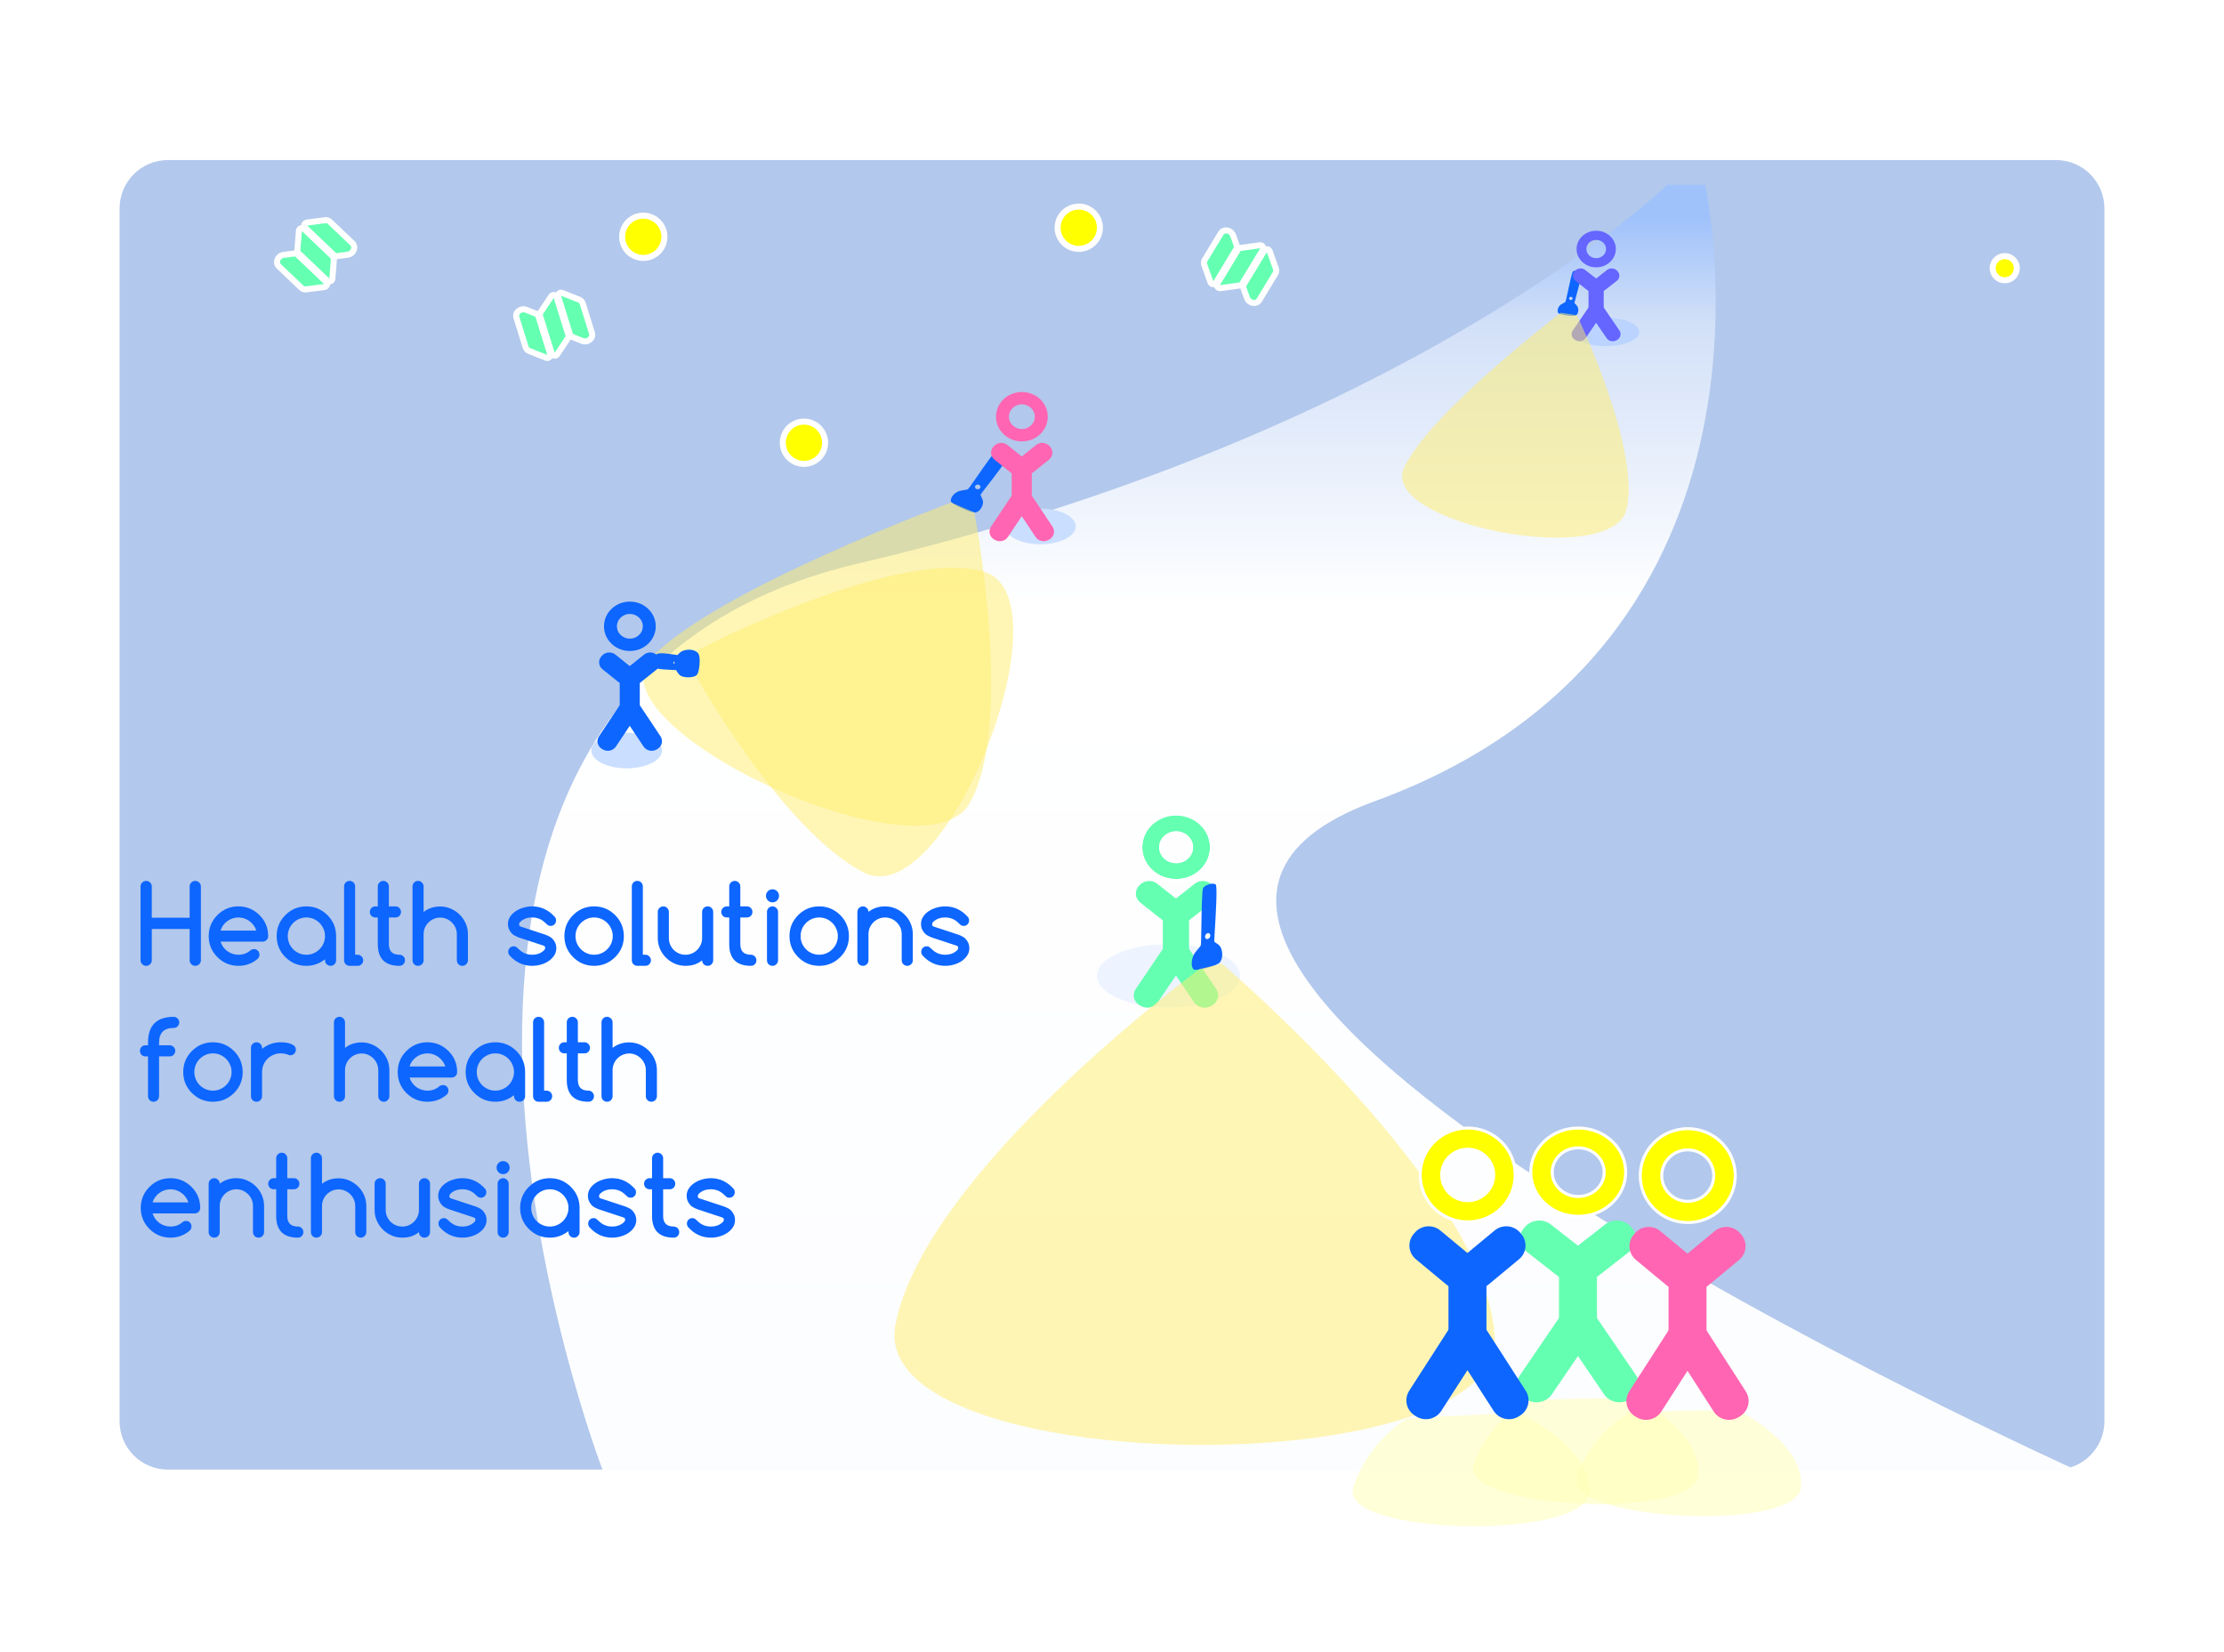 <svg width="3682" height="2735" viewBox="0 0 3682 2735" fill="none" xmlns="http://www.w3.org/2000/svg">
<path d="M0 0H3682V2698H0V0Z" fill="white"/>
<path d="M198 345C198 300.817 233.817 265 278 265H3404C3448.18 265 3484 300.817 3484 345V2353C3484 2397.18 3448.18 2433 3404 2433H278C233.817 2433 198 2397.18 198 2353V345Z" fill="#B2C8EC"/>
<g filter="url(#filter0_b_2663_29196)">
<path d="M2822.91 306H2760C2760 306 2338.92 717.5 1420.41 933C501.906 1148.5 998 2434.5 998 2434.5H2242.5H3439C3439 2434.5 1558.91 1588 2275.91 1326.5C2992.91 1065 2822.91 306 2822.91 306Z" fill="url(#paint0_linear_2663_29196)"/>
</g>
<path d="M921.504 491.857C920.931 490.015 919.35 488.668 917.441 488.393C915.532 488.119 913.635 488.968 912.567 490.573L894.415 517.861C893.581 519.115 893.356 520.679 893.804 522.117L913.496 585.382C914.069 587.223 915.65 588.571 917.559 588.845C919.468 589.119 921.365 588.271 922.433 586.665L940.585 559.377C941.419 558.123 941.644 556.56 941.196 555.122L921.504 491.857ZM904.268 592.319C906.059 593.035 908.102 592.657 909.518 591.348C910.934 590.039 911.471 588.032 910.898 586.19L891.206 522.925C890.759 521.487 889.687 520.327 888.288 519.768L870.844 512.795C866.947 511.237 862.41 511.988 859.106 514.378C855.789 516.777 853.521 521.105 854.932 525.638L870.282 574.954C871.195 577.887 873.431 579.992 876.064 581.045L904.268 592.319ZM930.732 484.919C928.941 484.203 926.898 484.581 925.482 485.89C924.066 487.2 923.529 489.207 924.102 491.048L943.794 554.313C944.241 555.751 945.313 556.911 946.712 557.47L964.156 564.443C968.053 566.001 972.59 565.25 975.894 562.861C979.211 560.461 981.479 556.134 980.068 551.6L964.718 502.284C963.805 499.351 961.569 497.246 958.936 496.194L930.732 484.919Z" fill="#65FFB2" stroke="white" stroke-width="10" stroke-linecap="round" stroke-linejoin="round"/>
<path d="M2090.73 413.567C2091.73 411.918 2091.69 409.84 2090.63 408.229C2089.57 406.617 2087.68 405.758 2085.77 406.021L2053.3 410.498C2051.81 410.704 2050.49 411.571 2049.71 412.859L2015.36 469.518C2014.36 471.167 2014.4 473.244 2015.45 474.856C2016.51 476.468 2018.41 477.327 2020.32 477.063L2052.78 472.586C2054.28 472.381 2055.59 471.513 2056.38 470.225L2090.73 413.567ZM2004.05 467.2C2004.7 469.016 2006.33 470.296 2008.25 470.49C2010.17 470.684 2012.03 469.757 2013.03 468.107L2047.38 411.449C2048.16 410.161 2048.32 408.589 2047.81 407.171L2041.48 389.484C2040.07 385.533 2036.5 382.631 2032.52 381.739C2028.53 380.843 2023.78 382.011 2021.32 386.071L1994.54 430.237C1992.95 432.864 1992.86 435.934 1993.81 438.603L2004.05 467.2ZM2102.04 415.885C2101.39 414.069 2099.75 412.789 2097.83 412.595C2095.91 412.401 2094.05 413.328 2093.05 414.977L2058.7 471.636C2057.92 472.924 2057.76 474.495 2058.27 475.913L2064.6 493.601C2066.02 497.552 2069.58 500.454 2073.56 501.346C2077.56 502.241 2082.3 501.074 2084.76 497.014L2111.54 452.848C2113.13 450.221 2113.23 447.151 2112.27 444.482L2102.04 415.885Z" fill="#65FFB2" stroke="white" stroke-width="10" stroke-linecap="round" stroke-linejoin="round"/>
<path fill-rule="evenodd" clip-rule="evenodd" d="M1668.94 754.813C1667.32 749.78 1654.22 744.436 1649.35 746.383C1646.34 747.587 1629.96 771.153 1617.38 789.245C1609.64 800.377 1603.34 809.437 1602.48 809.944C1601.51 810.518 1599.2 810.87 1596.46 811.285C1592.87 811.832 1588.55 812.489 1585.61 813.908C1576.68 818.227 1573.08 826.18 1574.43 830.372C1575.78 834.564 1608.03 849.745 1614.89 848.434C1621.76 847.124 1627.11 839.216 1627.5 831.637C1627.65 828.695 1625.95 825.103 1624.69 822.429C1623.89 820.752 1623.27 819.436 1623.38 818.868C1623.47 818.452 1627.25 813.577 1632.62 806.677C1646.26 789.111 1670.11 758.426 1668.94 754.813ZM1617.55 802.37C1615.11 802.942 1613.68 805.09 1614.35 807.168C1615.02 809.245 1617.54 810.466 1619.97 809.894C1622.4 809.322 1623.83 807.174 1623.16 805.097C1622.49 803.019 1619.98 801.798 1617.55 802.37Z" fill="#0D66FF"/>
<path d="M1078.37 1088.97C1184.24 976.398 1574.69 832 1574.69 832L1613.03 848.211C1613.03 848.211 1681.27 1199.75 1604.58 1330.94C1527.9 1462.13 972.493 1201.55 1078.37 1088.97Z" fill="#FFEF6D" fill-opacity="0.5"/>
<path d="M2240.51 2462.48C2266.47 2382.8 2330.56 2347.97 2330.56 2347.97L2512.97 2338.7C2512.97 2338.7 2636.23 2393.28 2630.54 2471.81C2624.84 2550.33 2214.55 2542.15 2240.51 2462.48Z" fill="#FEFFB6" fill-opacity="0.53"/>
<path d="M2439.98 2423.05C2468.12 2348.4 2530.65 2317.34 2530.65 2317.34L2704.79 2314.04C2704.79 2314.04 2819.85 2369.41 2811.07 2443.59C2802.29 2517.76 2411.85 2497.71 2439.98 2423.05Z" fill="#FEFFB6" fill-opacity="0.53"/>
<path d="M2610.28 2442.96C2638.41 2368.31 2700.94 2337.25 2700.94 2337.25L2875.08 2333.95C2875.08 2333.95 2990.14 2389.32 2981.36 2463.5C2972.59 2537.67 2582.15 2517.62 2610.28 2442.96Z" fill="#FEFFB6" fill-opacity="0.53"/>
<path fill-rule="evenodd" clip-rule="evenodd" d="M2618.06 450.99C2615.82 448.048 2606.58 447.152 2604.13 449.367C2602.61 450.738 2598.63 469.211 2595.57 483.395C2593.69 492.121 2592.16 499.224 2591.77 499.72C2591.32 500.283 2590.02 500.964 2588.47 501.768C2586.44 502.827 2584 504.1 2582.58 505.594C2578.28 510.141 2578.09 515.998 2579.96 518.449C2581.82 520.9 2605.07 524.415 2608.89 522.222C2612.7 520.029 2613.95 513.858 2612.29 508.871C2611.64 506.936 2609.72 504.942 2608.29 503.458C2607.39 502.528 2606.68 501.797 2606.61 501.407C2606.55 501.122 2607.62 497.221 2609.13 491.701C2612.96 477.649 2619.66 453.102 2618.06 450.99ZM2598.96 491.86C2597.63 492.707 2597.31 494.379 2598.23 495.594C2599.16 496.808 2600.98 497.106 2602.3 496.259C2603.63 495.412 2603.95 493.74 2603.03 492.526C2602.11 491.311 2600.28 491.013 2598.96 491.86Z" fill="#0D66FF"/>
<ellipse cx="1722.5" cy="871.5" rx="58.5" ry="29.5" fill="#CADEFF"/>
<g filter="url(#filter1_b_2663_29196)">
<path d="M1732.15 689.879C1732.15 710.966 1714.2 728.258 1691.8 728.258C1669.41 728.258 1651.46 710.966 1651.46 689.879C1651.46 668.792 1669.41 651.5 1691.8 651.5C1714.2 651.5 1732.15 668.792 1732.15 689.879ZM1691.8 712.818C1704.9 712.818 1715.73 702.657 1715.73 689.879C1715.73 677.1 1704.9 666.939 1691.8 666.939C1678.7 666.939 1667.88 677.1 1667.88 689.879C1667.88 702.657 1678.7 712.818 1691.8 712.818Z" fill="#FF65B2" stroke="#FF65B2" stroke-width="5"/>
<path d="M1646.52 761.019C1639.81 755.65 1638.94 746.109 1644.56 739.71L1645.53 738.614C1651.16 732.215 1661.15 731.38 1667.86 736.75L1694.44 758.034C1701.15 763.403 1702.03 772.944 1696.4 779.343L1695.43 780.439C1689.81 786.838 1679.81 787.672 1673.1 782.303L1646.52 761.019Z" fill="#FF65B2"/>
<path d="M1715.33 736.75C1722.03 731.38 1732.03 732.215 1737.66 738.614L1738.62 739.71C1744.25 746.109 1743.37 755.65 1736.67 761.019L1710.08 782.303C1703.38 787.672 1693.38 786.838 1687.75 780.439L1686.79 779.343C1681.16 772.944 1682.03 763.403 1688.74 758.034L1715.33 736.75Z" fill="#FF65B2"/>
<path d="M1674.99 776.849C1674.99 768.495 1682.09 761.723 1690.84 761.723H1692.34C1701.1 761.723 1708.19 768.495 1708.19 776.849V823.45C1708.19 831.804 1701.1 838.576 1692.34 838.576H1690.84C1682.09 838.576 1674.99 831.804 1674.99 823.45V776.849Z" fill="#FF65B2"/>
<path d="M1674.35 821.466C1679.05 814.418 1688.85 812.34 1696.23 816.823L1697.5 817.591C1704.89 822.075 1707.06 831.423 1702.37 838.471L1668.68 888.991C1663.98 896.039 1654.18 898.118 1646.8 893.634L1645.53 892.867C1638.15 888.383 1635.97 879.034 1640.67 871.986L1674.35 821.466Z" fill="#FF65B2"/>
<path d="M1680.82 838.47C1676.12 831.422 1678.3 822.073 1685.69 817.59L1686.96 816.822C1694.34 812.339 1704.14 814.418 1708.84 821.466L1742.52 871.988C1747.22 879.036 1745.04 888.384 1737.65 892.868L1736.39 893.636C1729 898.119 1719.2 896.04 1714.5 888.991L1680.82 838.47Z" fill="#FF65B2"/>
</g>
<ellipse cx="2658.5" cy="549.5" rx="55.5" ry="23.5" fill="#BAD4FF"/>
<ellipse cx="1934.5" cy="1615.5" rx="118.5" ry="52.5" fill="#EDF4FF"/>
<g filter="url(#filter2_b_2663_29196)">
<path d="M2672.65 412.287C2672.65 427.47 2659.39 440.073 2642.65 440.073C2625.92 440.073 2612.66 427.47 2612.66 412.287C2612.66 397.103 2625.92 384.5 2642.65 384.5C2659.39 384.5 2672.65 397.103 2672.65 412.287ZM2642.65 429.93C2652.84 429.93 2661.4 422.194 2661.4 412.287C2661.4 402.38 2652.84 394.643 2642.65 394.643C2632.47 394.643 2623.9 402.38 2623.9 412.287C2623.9 422.194 2632.47 429.93 2642.65 429.93Z" fill="#6565FF" stroke="#6565FF" stroke-width="5"/>
<path d="M2608.3 464.993C2603.22 461.015 2602.55 453.947 2606.82 449.206L2607.55 448.394C2611.82 443.653 2619.4 443.034 2624.49 447.013L2644.65 462.782C2649.74 466.76 2650.4 473.828 2646.14 478.569L2645.41 479.381C2641.14 484.122 2633.55 484.74 2628.47 480.762L2608.3 464.993Z" fill="#6565FF"/>
<path d="M2660.49 447.013C2665.58 443.034 2673.16 443.653 2677.43 448.394L2678.16 449.206C2682.43 453.947 2681.77 461.015 2676.68 464.993L2656.52 480.762C2651.43 484.74 2643.85 484.122 2639.58 479.381L2638.85 478.569C2634.58 473.828 2635.24 466.76 2640.33 462.782L2660.49 447.013Z" fill="#6565FF"/>
<path d="M2629.9 476.721C2629.9 470.532 2635.28 465.515 2641.92 465.515H2643.06C2649.7 465.515 2655.08 470.532 2655.08 476.721V511.248C2655.08 517.437 2649.7 522.454 2643.06 522.454H2641.92C2635.28 522.454 2629.9 517.437 2629.9 511.248V476.721Z" fill="#6565FF"/>
<path d="M2629.41 509.778C2632.98 504.556 2640.41 503.016 2646.01 506.338L2646.97 506.907C2652.57 510.229 2654.23 517.155 2650.66 522.377L2625.11 559.806C2621.55 565.028 2614.12 566.568 2608.52 563.246L2607.56 562.677C2601.95 559.355 2600.3 552.429 2603.86 547.207L2629.41 509.778Z" fill="#6565FF"/>
<path d="M2634.32 522.376C2630.76 517.154 2632.41 510.228 2638.01 506.906L2638.97 506.337C2644.58 503.015 2652.01 504.556 2655.57 509.778L2681.12 547.209C2684.68 552.431 2683.03 559.357 2677.43 562.678L2676.47 563.247C2670.86 566.569 2663.43 565.028 2659.87 559.806L2634.32 522.376Z" fill="#6565FF"/>
</g>
<path d="M2324.81 773.593C2369.67 680.767 2584.17 517.735 2584.17 517.735L2610.74 521.849C2610.74 521.849 2716.51 742.842 2693.02 842.951C2669.53 943.06 2279.95 866.418 2324.81 773.593Z" fill="#FFEF6D" fill-opacity="0.5"/>
<g filter="url(#filter3_b_2663_29196)">
<g filter="url(#filter4_b_2663_29196)">
<path fill-rule="evenodd" clip-rule="evenodd" d="M1947.17 1455.36C1978.13 1455.36 2003.24 1431.77 2003.24 1402.68C2003.24 1373.59 1978.13 1350 1947.17 1350C1916.2 1350 1891.1 1373.59 1891.1 1402.68C1891.1 1431.77 1916.2 1455.36 1947.17 1455.36ZM1947.17 1429.02C1962.65 1429.02 1975.2 1417.23 1975.2 1402.68C1975.2 1388.13 1962.65 1376.34 1947.17 1376.34C1931.68 1376.34 1919.13 1388.13 1919.13 1402.68C1919.13 1417.23 1931.68 1429.02 1947.17 1429.02Z" fill="#65FFB2"/>
<path d="M1947.17 1457.86C1979.37 1457.86 2005.74 1433.3 2005.74 1402.68C2005.74 1372.06 1979.37 1347.5 1947.17 1347.5C1914.97 1347.5 1888.6 1372.06 1888.6 1402.68C1888.6 1433.3 1914.97 1457.86 1947.17 1457.86ZM1972.7 1402.68C1972.7 1415.7 1961.42 1426.52 1947.17 1426.52C1932.92 1426.52 1921.63 1415.7 1921.63 1402.68C1921.63 1389.66 1932.92 1378.84 1947.17 1378.84C1961.42 1378.84 1972.7 1389.66 1972.7 1402.68Z" stroke="white" stroke-width="5"/>
</g>
<path d="M1887.9 1494.35C1879.12 1487.44 1877.98 1475.14 1885.34 1466.89L1886.61 1465.48C1893.97 1457.24 1907.06 1456.16 1915.83 1463.08L1950.62 1490.51C1959.4 1497.43 1960.55 1509.72 1953.18 1517.97L1951.92 1519.38C1944.56 1527.63 1931.47 1528.7 1922.69 1521.78L1887.9 1494.35Z" fill="#65FFB2"/>
<path d="M1977.95 1463.08C1986.73 1456.16 1999.81 1457.24 2007.18 1465.48L2008.44 1466.89C2015.81 1475.14 2014.66 1487.44 2005.88 1494.35L1971.09 1521.78C1962.32 1528.7 1949.23 1527.63 1941.86 1519.38L1940.6 1517.97C1933.24 1509.72 1934.38 1497.43 1943.16 1490.51L1977.95 1463.08Z" fill="#65FFB2"/>
<path d="M1925.17 1514.75C1925.17 1503.99 1934.45 1495.26 1945.91 1495.26H1947.87C1959.33 1495.26 1968.62 1503.99 1968.62 1514.75V1574.81C1968.62 1585.57 1959.33 1594.3 1947.87 1594.3H1945.91C1934.45 1594.3 1925.17 1585.57 1925.17 1574.81V1514.75Z" fill="#65FFB2"/>
<path d="M1924.33 1572.25C1930.48 1563.17 1943.3 1560.49 1952.97 1566.27L1954.62 1567.26C1964.29 1573.04 1967.14 1585.08 1960.99 1594.17L1916.91 1659.27C1910.76 1668.35 1897.94 1671.03 1888.27 1665.25L1886.61 1664.26C1876.95 1658.48 1874.09 1646.44 1880.24 1637.36L1924.33 1572.25Z" fill="#65FFB2"/>
<path d="M1932.8 1594.16C1926.65 1585.08 1929.5 1573.03 1939.17 1567.26L1940.82 1566.27C1950.49 1560.49 1963.31 1563.17 1969.46 1572.25L2013.54 1637.36C2019.69 1646.44 2016.84 1658.49 2007.17 1664.26L2005.52 1665.25C1995.85 1671.03 1983.03 1668.35 1976.88 1659.27L1932.8 1594.16Z" fill="#65FFB2"/>
</g>
<path fill-rule="evenodd" clip-rule="evenodd" d="M2012.7 1464.34C2008.57 1460.66 1994.76 1464.92 1991.8 1470.28C1989.96 1473.61 1989.4 1508.05 1988.96 1534.5C1988.69 1550.77 1988.47 1564.01 1988.04 1565.11C1987.55 1566.37 1985.83 1568.37 1983.79 1570.73C1981.11 1573.83 1977.89 1577.57 1976.24 1581.04C1971.22 1591.61 1972.63 1601.85 1976.06 1604.92C1979.5 1607.98 2014.62 1599.45 2019.59 1593.26C2024.55 1587.07 2024.62 1575.62 2020.76 1568.04C2019.26 1565.1 2015.87 1562.86 2013.35 1561.2C2011.76 1560.15 2010.52 1559.33 2010.3 1558.7C2010.14 1558.24 2010.58 1550.83 2011.22 1540.34C2012.83 1513.63 2015.66 1466.98 2012.7 1464.34ZM1996.35 1547.01C1994.64 1549.31 1994.64 1552.4 1996.35 1553.92C1998.05 1555.44 2000.81 1554.81 2002.51 1552.51C2004.21 1550.22 2004.21 1547.12 2002.51 1545.6C2000.81 1544.08 1998.05 1544.72 1996.35 1547.01Z" fill="#0D66FF"/>
<path d="M1482.45 2193.33C1531.59 1937.81 1986.42 1603.98 1986.42 1603.98L2022.92 1595.48C2022.92 1595.48 2463.86 1969.18 2474.67 2214.77C2485.49 2460.35 1433.32 2448.86 1482.45 2193.33Z" fill="#FFEF6D" fill-opacity="0.5"/>
<g filter="url(#filter5_b_2663_29196)">
<path d="M2691.43 1940.56C2691.43 1980.75 2656.41 2013.63 2612.85 2013.63C2569.28 2013.63 2534.27 1980.75 2534.27 1940.56C2534.27 1900.37 2569.28 1867.5 2612.85 1867.5C2656.41 1867.5 2691.43 1900.37 2691.43 1940.56ZM2612.85 1980.84C2636.45 1980.84 2655.89 1962.97 2655.89 1940.56C2655.89 1918.15 2636.45 1900.28 2612.85 1900.28C2589.25 1900.28 2569.81 1918.15 2569.81 1940.56C2569.81 1962.97 2589.25 1980.84 2612.85 1980.84Z" fill="#FFFF00" stroke="white" stroke-width="5"/>
<path d="M2527.15 2072.06C2514.46 2062.14 2512.8 2044.5 2523.45 2032.67L2525.27 2030.65C2535.92 2018.82 2554.85 2017.28 2567.54 2027.2L2617.85 2066.54C2630.54 2076.47 2632.19 2094.1 2621.54 2105.93L2619.72 2107.96C2609.07 2119.79 2590.15 2121.33 2577.46 2111.4L2527.15 2072.06Z" fill="#65FFB2"/>
<path d="M2657.36 2027.2C2670.05 2017.28 2688.97 2018.82 2699.62 2030.65L2701.45 2032.67C2712.1 2044.5 2710.44 2062.14 2697.75 2072.06L2647.44 2111.4C2634.75 2121.33 2615.83 2119.79 2605.18 2107.96L2603.35 2105.93C2592.7 2094.1 2594.36 2076.47 2607.05 2066.54L2657.36 2027.2Z" fill="#65FFB2"/>
<path d="M2581.03 2101.32C2581.03 2085.88 2594.46 2073.36 2611.03 2073.36H2613.87C2630.44 2073.36 2643.87 2085.88 2643.87 2101.32V2187.46C2643.87 2202.91 2630.44 2215.42 2613.87 2215.42H2611.03C2594.46 2215.42 2581.03 2202.91 2581.03 2187.46V2101.32Z" fill="#65FFB2"/>
<path d="M2579.82 2183.8C2588.71 2170.77 2607.25 2166.93 2621.23 2175.21L2623.63 2176.63C2637.6 2184.92 2641.73 2202.2 2632.83 2215.23L2569.09 2308.61C2560.2 2321.64 2541.66 2325.48 2527.68 2317.2L2525.28 2315.78C2511.3 2307.49 2507.18 2290.21 2516.07 2277.18L2579.82 2183.8Z" fill="#65FFB2"/>
<path d="M2592.07 2215.23C2583.17 2202.2 2587.3 2184.92 2601.28 2176.63L2603.67 2175.21C2617.65 2166.92 2636.19 2170.77 2645.09 2183.8L2708.82 2277.18C2717.72 2290.21 2713.59 2307.49 2699.61 2315.78L2697.22 2317.2C2683.24 2325.49 2664.7 2321.64 2655.81 2308.61L2592.07 2215.23Z" fill="#65FFB2"/>
</g>
<g filter="url(#filter6_b_2663_29196)">
<path d="M2872.85 1946.28C2872.85 1989.16 2837.67 2023.98 2794.21 2023.98C2750.75 2023.98 2715.57 1989.16 2715.57 1946.28C2715.57 1903.39 2750.75 1868.58 2794.21 1868.58C2837.67 1868.58 2872.85 1903.39 2872.85 1946.28ZM2794.21 1988.88C2817.97 1988.88 2837.28 1969.83 2837.28 1946.28C2837.28 1922.72 2817.97 1903.68 2794.21 1903.68C2770.45 1903.68 2751.14 1922.72 2751.14 1946.28C2751.14 1969.83 2770.45 1988.88 2794.21 1988.88Z" fill="#FFFF00" stroke="white" stroke-width="5"/>
<path d="M2708.44 2085.85C2695.74 2075.31 2694.09 2056.59 2704.74 2044.04L2706.57 2041.89C2717.23 2029.34 2736.16 2027.7 2748.86 2038.23L2799.21 2079.99C2811.91 2090.52 2813.57 2109.24 2802.91 2121.8L2801.09 2123.95C2790.43 2136.5 2771.49 2138.14 2758.79 2127.6L2708.44 2085.85Z" fill="#FF65B2"/>
<path d="M2838.76 2038.23C2851.46 2027.7 2870.39 2029.34 2881.05 2041.89L2882.88 2044.04C2893.54 2056.59 2891.88 2075.31 2879.18 2085.85L2828.83 2127.6C2816.13 2138.14 2797.19 2136.5 2786.53 2123.95L2784.71 2121.8C2774.05 2109.24 2775.71 2090.52 2788.41 2079.99L2838.76 2038.23Z" fill="#FF65B2"/>
<path d="M2762.37 2116.9C2762.37 2100.51 2775.81 2087.23 2792.39 2087.23H2795.23C2811.81 2087.23 2825.25 2100.51 2825.25 2116.9V2208.33C2825.25 2224.72 2811.81 2238.01 2795.23 2238.01H2792.39C2775.81 2238.01 2762.37 2224.72 2762.37 2208.33V2116.9Z" fill="#FF65B2"/>
<path d="M2761.16 2204.44C2770.05 2190.61 2788.61 2186.53 2802.6 2195.33L2805 2196.84C2818.99 2205.63 2823.11 2223.97 2814.21 2237.8L2750.42 2336.92C2741.52 2350.74 2722.97 2354.82 2708.98 2346.03L2706.58 2344.52C2692.59 2335.72 2688.46 2317.38 2697.36 2303.55L2761.16 2204.44Z" fill="#FF65B2"/>
<path d="M2773.41 2237.8C2764.51 2223.97 2768.64 2205.63 2782.63 2196.83L2785.03 2195.33C2799.02 2186.53 2817.57 2190.61 2826.47 2204.44L2890.26 2303.56C2899.16 2317.39 2895.03 2335.73 2881.04 2344.52L2878.64 2346.03C2864.65 2354.82 2846.1 2350.75 2837.2 2336.92L2773.41 2237.8Z" fill="#FF65B2"/>
<path d="M2508.53 1945.2C2508.53 1988.09 2473.35 2022.9 2429.89 2022.9C2386.43 2022.9 2351.25 1988.09 2351.25 1945.2C2351.25 1902.32 2386.43 1867.5 2429.89 1867.5C2473.35 1867.5 2508.53 1902.32 2508.53 1945.2ZM2429.89 1987.8C2453.65 1987.8 2472.96 1968.76 2472.96 1945.2C2472.96 1921.65 2453.65 1902.6 2429.89 1902.6C2406.13 1902.6 2386.82 1921.65 2386.82 1945.2C2386.82 1968.76 2406.13 1987.8 2429.89 1987.8Z" fill="#FFFF00" stroke="white" stroke-width="5"/>
<path d="M2344.12 2084.77C2331.42 2074.24 2329.77 2055.52 2340.42 2042.97L2342.25 2040.82C2352.91 2028.26 2371.84 2026.62 2384.54 2037.16L2434.89 2078.92C2447.59 2089.45 2449.25 2108.17 2438.59 2120.72L2436.77 2122.87C2426.11 2135.43 2407.17 2137.06 2394.47 2126.53L2344.12 2084.77Z" fill="#0D66FF"/>
<path d="M2474.44 2037.16C2487.14 2026.62 2506.07 2028.26 2516.73 2040.82L2518.56 2042.97C2529.22 2055.52 2527.56 2074.24 2514.86 2084.77L2464.51 2126.53C2451.81 2137.06 2432.87 2135.43 2422.21 2122.87L2420.39 2120.72C2409.73 2108.17 2411.39 2089.45 2424.09 2078.92L2474.44 2037.16Z" fill="#0D66FF"/>
<path d="M2398.05 2115.83C2398.05 2099.44 2411.49 2086.15 2428.07 2086.15H2430.91C2447.49 2086.15 2460.93 2099.44 2460.93 2115.83V2207.26C2460.93 2223.65 2447.49 2236.93 2430.91 2236.93H2428.07C2411.49 2236.93 2398.05 2223.65 2398.05 2207.26V2115.83Z" fill="#0D66FF"/>
<path d="M2396.83 2203.36C2405.73 2189.54 2424.29 2185.46 2438.28 2194.25L2440.68 2195.76C2454.67 2204.56 2458.79 2222.9 2449.89 2236.73L2386.1 2335.84C2377.2 2349.67 2358.64 2353.75 2344.66 2344.95L2342.26 2343.45C2328.27 2334.65 2324.14 2316.31 2333.04 2302.48L2396.83 2203.36Z" fill="#0D66FF"/>
<path d="M2409.09 2236.72C2400.19 2222.9 2404.32 2204.56 2418.31 2195.76L2420.71 2194.25C2434.7 2185.46 2453.25 2189.54 2462.15 2203.36L2525.94 2302.48C2534.84 2316.31 2530.71 2334.65 2516.72 2343.45L2514.32 2344.95C2500.33 2353.75 2481.78 2349.67 2472.88 2335.84L2409.09 2236.72Z" fill="#0D66FF"/>
</g>
<path d="M1429.27 1444.23C1292.5 1372.27 1151.22 1116.92 1151.22 1116.92L1156.6 1075.64C1156.6 1075.64 1480.2 907.024 1627.11 945.877C1774.01 984.73 1566.04 1516.19 1429.27 1444.23Z" fill="#FFEF6D" fill-opacity="0.5"/>
<ellipse cx="1037.5" cy="1242.5" rx="58.5" ry="29.5" fill="#CADEFF"/>
<g filter="url(#filter7_b_2663_29196)">
<path d="M1083.15 1036.88C1083.15 1057.97 1065.2 1075.26 1042.8 1075.26C1020.41 1075.26 1002.46 1057.97 1002.46 1036.88C1002.46 1015.79 1020.41 998.5 1042.8 998.5C1065.2 998.5 1083.15 1015.79 1083.15 1036.88ZM1042.8 1059.82C1055.9 1059.82 1066.73 1049.66 1066.73 1036.88C1066.73 1024.1 1055.9 1013.94 1042.8 1013.94C1029.7 1013.94 1018.88 1024.1 1018.88 1036.88C1018.88 1049.66 1029.7 1059.82 1042.8 1059.82Z" fill="#0D66FF" stroke="#0D66FF" stroke-width="5"/>
<path d="M997.518 1108.02C990.811 1102.65 989.936 1093.11 995.564 1086.71L996.528 1085.61C1002.16 1079.22 1012.15 1078.38 1018.86 1083.75L1045.44 1105.03C1052.15 1110.4 1053.03 1119.94 1047.4 1126.34L1046.43 1127.44C1040.81 1133.84 1030.81 1134.67 1024.1 1129.3L997.518 1108.02Z" fill="#0D66FF"/>
<path d="M1066.33 1083.75C1073.03 1078.38 1083.03 1079.22 1088.66 1085.61L1089.62 1086.71C1095.25 1093.11 1094.37 1102.65 1087.67 1108.02L1061.08 1129.3C1054.38 1134.67 1044.38 1133.84 1038.75 1127.44L1037.79 1126.34C1032.16 1119.94 1033.03 1110.4 1039.74 1105.03L1066.33 1083.75Z" fill="#0D66FF"/>
<path d="M1025.99 1123.85C1025.99 1115.5 1033.09 1108.72 1041.84 1108.72H1043.34C1052.1 1108.72 1059.19 1115.5 1059.19 1123.85V1170.45C1059.19 1178.8 1052.1 1185.58 1043.34 1185.58H1041.84C1033.09 1185.58 1025.99 1178.8 1025.99 1170.45V1123.85Z" fill="#0D66FF"/>
<path d="M1025.35 1168.47C1030.05 1161.42 1039.85 1159.34 1047.23 1163.82L1048.5 1164.59C1055.89 1169.07 1058.06 1178.42 1053.37 1185.47L1019.68 1235.99C1014.98 1243.04 1005.18 1245.12 997.798 1240.63L996.533 1239.87C989.146 1235.38 986.967 1226.03 991.667 1218.99L1025.35 1168.47Z" fill="#0D66FF"/>
<path d="M1031.82 1185.47C1027.12 1178.42 1029.3 1169.07 1036.69 1164.59L1037.96 1163.82C1045.34 1159.34 1055.14 1161.42 1059.84 1168.47L1093.52 1218.99C1098.22 1226.04 1096.04 1235.38 1088.65 1239.87L1087.39 1240.64C1080 1245.12 1070.2 1243.04 1065.5 1235.99L1031.82 1185.47Z" fill="#0D66FF"/>
</g>
<path fill-rule="evenodd" clip-rule="evenodd" d="M1089.91 1087.34C1086.56 1090.22 1085.53 1099.36 1089.32 1101.64C1091.67 1103.05 1102.83 1103.58 1111.49 1103.99C1116.82 1104.24 1121.21 1104.45 1122.02 1104.79C1122.87 1105.15 1123.64 1106.54 1124.56 1108.21C1125.91 1110.65 1127.58 1113.67 1130.3 1114.84C1135.96 1117.26 1146.99 1116.52 1149.78 1114.12C1152.57 1111.72 1155.45 1087.56 1151.27 1083.82C1147.08 1080.07 1138.23 1079.71 1131.89 1082.3C1129.43 1083.3 1127.29 1085.69 1125.69 1087.46C1124.69 1088.58 1123.91 1089.45 1123.4 1089.59C1123.01 1089.7 1120.31 1089.32 1116.6 1088.78C1107.5 1087.48 1092.29 1085.3 1089.91 1087.34ZM1119.86 1097.09C1120.16 1095.45 1118.6 1094.14 1116.37 1094.16C1114.15 1094.19 1112.1 1095.54 1111.8 1097.19C1111.5 1098.83 1113.06 1100.14 1115.29 1100.12C1117.51 1100.09 1119.56 1098.74 1119.86 1097.09Z" fill="#0D66FF"/>
<path d="M1089.32 1101.64L1086.75 1105.93L1086.75 1105.93L1089.32 1101.64ZM1089.91 1087.34L1086.65 1083.55L1086.65 1083.55L1089.91 1087.34ZM1111.49 1103.99L1111.72 1098.99L1111.72 1098.99L1111.49 1103.99ZM1122.02 1104.79L1123.97 1100.19L1123.97 1100.19L1122.02 1104.79ZM1124.56 1108.21L1120.18 1110.62L1120.18 1110.62L1124.56 1108.21ZM1130.3 1114.84L1128.33 1119.43L1128.33 1119.43L1130.3 1114.84ZM1149.78 1114.12L1146.52 1110.33L1146.52 1110.33L1149.78 1114.12ZM1151.27 1083.82L1147.93 1087.54L1151.27 1083.82ZM1131.89 1082.3L1130 1077.67L1130 1077.67L1131.89 1082.3ZM1125.69 1087.46L1129.41 1090.8L1129.41 1090.8L1125.69 1087.46ZM1123.4 1089.59L1122.06 1084.78L1122.06 1084.78L1123.4 1089.59ZM1116.6 1088.78L1117.31 1083.83L1117.31 1083.83L1116.6 1088.78ZM1116.37 1094.16L1116.32 1089.16L1116.32 1089.16L1116.37 1094.16ZM1119.86 1097.09L1114.94 1096.19L1114.94 1096.19L1119.86 1097.09ZM1115.29 1100.12L1115.34 1105.12L1115.34 1105.12L1115.29 1100.12ZM1091.89 1097.35C1092.34 1097.62 1092.27 1097.85 1092.11 1097.35C1091.96 1096.87 1091.85 1096.07 1091.92 1095.06C1091.99 1094.07 1092.21 1093.09 1092.53 1092.3C1092.68 1091.91 1092.83 1091.61 1092.97 1091.4C1093.11 1091.18 1093.19 1091.12 1093.17 1091.14L1086.65 1083.55C1084.98 1084.98 1083.9 1086.9 1083.22 1088.64C1082.51 1090.45 1082.08 1092.43 1081.95 1094.37C1081.81 1096.29 1081.95 1098.39 1082.57 1100.35C1083.18 1102.29 1084.41 1104.52 1086.75 1105.93L1091.89 1097.35ZM1111.72 1098.99C1107.37 1098.79 1102.52 1098.56 1098.47 1098.21C1096.44 1098.03 1094.7 1097.83 1093.39 1097.61C1092.73 1097.5 1092.24 1097.4 1091.92 1097.31C1091.52 1097.2 1091.6 1097.18 1091.89 1097.35L1086.75 1105.93C1087.62 1106.45 1088.57 1106.76 1089.27 1106.95C1090.03 1107.16 1090.88 1107.33 1091.73 1107.47C1093.43 1107.76 1095.47 1107.99 1097.61 1108.17C1101.89 1108.54 1106.95 1108.78 1111.25 1108.98L1111.72 1098.99ZM1123.97 1100.19C1123.35 1099.92 1122.75 1099.8 1122.47 1099.75C1122.11 1099.68 1121.73 1099.63 1121.37 1099.59C1120.64 1099.5 1119.75 1099.43 1118.79 1099.37C1116.86 1099.24 1114.37 1099.12 1111.72 1098.99L1111.25 1108.98C1113.94 1109.11 1116.31 1109.22 1118.11 1109.34C1119.02 1109.4 1119.71 1109.46 1120.2 1109.52C1120.44 1109.55 1120.58 1109.57 1120.63 1109.58C1120.77 1109.61 1120.48 1109.57 1120.06 1109.39L1123.97 1100.19ZM1128.93 1105.79C1128.51 1105.03 1127.96 1104.02 1127.38 1103.18C1126.91 1102.49 1125.82 1100.97 1123.97 1100.19L1120.06 1109.39C1119.48 1109.14 1119.17 1108.84 1119.1 1108.77C1119.02 1108.68 1119.03 1108.68 1119.14 1108.84C1119.25 1108.99 1119.38 1109.21 1119.57 1109.53C1119.75 1109.85 1119.94 1110.2 1120.18 1110.62L1128.93 1105.79ZM1132.26 1110.24C1131.99 1110.12 1131.53 1109.81 1130.88 1108.96C1130.22 1108.1 1129.64 1107.06 1128.93 1105.79L1120.18 1110.62C1120.82 1111.79 1121.75 1113.49 1122.95 1115.05C1124.15 1116.61 1125.88 1118.38 1128.33 1119.43L1132.26 1110.24ZM1146.52 1110.33C1146.75 1110.13 1146.5 1110.4 1145.17 1110.72C1144.03 1111 1142.54 1111.21 1140.88 1111.29C1137.41 1111.46 1134.1 1111.02 1132.26 1110.24L1128.33 1119.43C1132.16 1121.07 1137.2 1121.48 1141.36 1121.28C1143.51 1121.18 1145.65 1120.9 1147.54 1120.44C1149.25 1120.03 1151.42 1119.31 1153.04 1117.91L1146.52 1110.33ZM1147.93 1087.54C1147.45 1087.11 1147.53 1086.87 1147.74 1087.57C1147.92 1088.16 1148.1 1089.05 1148.22 1090.28C1148.45 1092.71 1148.41 1095.84 1148.16 1099.07C1147.9 1102.29 1147.44 1105.42 1146.9 1107.81C1146.63 1109.01 1146.36 1109.92 1146.14 1110.52C1146.02 1110.82 1145.95 1110.96 1145.94 1110.98C1145.9 1111.06 1146.06 1110.72 1146.52 1110.33L1153.04 1117.91C1153.85 1117.22 1154.36 1116.41 1154.67 1115.87C1155 1115.27 1155.27 1114.64 1155.5 1114.04C1155.95 1112.85 1156.33 1111.45 1156.66 1110C1157.31 1107.06 1157.84 1103.47 1158.12 1099.87C1158.41 1096.3 1158.48 1092.53 1158.17 1089.31C1158.01 1087.71 1157.75 1086.08 1157.3 1084.62C1156.88 1083.27 1156.13 1081.45 1154.6 1080.09L1147.93 1087.54ZM1133.78 1086.93C1136.18 1085.95 1139.21 1085.48 1142.05 1085.67C1145 1085.87 1146.99 1086.7 1147.93 1087.54L1154.6 1080.09C1151.35 1077.18 1146.83 1075.97 1142.72 1075.69C1138.5 1075.41 1133.93 1076.06 1130 1077.67L1133.78 1086.93ZM1129.41 1090.8C1131.21 1088.8 1132.59 1087.41 1133.78 1086.93L1130 1077.67C1126.28 1079.19 1123.36 1082.57 1121.97 1084.12L1129.41 1090.8ZM1124.73 1094.41C1125.72 1094.14 1126.44 1093.65 1126.8 1093.38C1127.22 1093.07 1127.58 1092.74 1127.85 1092.47C1128.38 1091.96 1128.95 1091.32 1129.41 1090.8L1121.97 1084.12C1121.72 1084.41 1121.5 1084.64 1121.31 1084.86C1121.11 1085.07 1120.97 1085.21 1120.87 1085.31C1120.82 1085.36 1120.79 1085.39 1120.79 1085.39C1120.77 1085.4 1120.8 1085.38 1120.85 1085.34C1120.91 1085.3 1121.02 1085.22 1121.2 1085.12C1121.37 1085.03 1121.66 1084.89 1122.06 1084.78L1124.73 1094.41ZM1115.89 1093.73C1117.73 1094 1119.38 1094.23 1120.62 1094.39C1121.23 1094.47 1121.81 1094.53 1122.29 1094.57C1122.53 1094.59 1122.81 1094.61 1123.09 1094.61C1123.19 1094.61 1123.92 1094.64 1124.73 1094.41L1122.06 1084.78C1122.5 1084.65 1122.85 1084.63 1122.95 1084.62C1123.08 1084.61 1123.18 1084.61 1123.2 1084.61C1123.25 1084.61 1123.23 1084.61 1123.1 1084.6C1122.84 1084.58 1122.44 1084.54 1121.87 1084.47C1120.74 1084.32 1119.18 1084.1 1117.31 1083.83L1115.89 1093.73ZM1093.17 1091.14C1092.46 1091.74 1091.91 1091.76 1092.35 1091.67C1092.64 1091.61 1093.16 1091.55 1093.97 1091.52C1095.57 1091.47 1097.75 1091.57 1100.3 1091.79C1105.37 1092.23 1111.31 1093.08 1115.89 1093.73L1117.31 1083.83C1112.79 1083.19 1106.57 1082.29 1101.16 1081.83C1098.48 1081.59 1095.84 1081.45 1093.64 1081.53C1092.55 1081.56 1091.42 1081.65 1090.38 1081.86C1089.5 1082.04 1087.95 1082.43 1086.65 1083.55L1093.17 1091.14ZM1116.43 1099.16C1116.61 1099.16 1116.31 1099.22 1115.84 1098.83C1115.6 1098.62 1115.3 1098.27 1115.1 1097.76C1114.89 1097.24 1114.85 1096.68 1114.94 1096.19L1124.78 1097.99C1125.29 1095.19 1124.11 1092.72 1122.28 1091.18C1120.55 1089.72 1118.37 1089.14 1116.32 1089.16L1116.43 1099.16ZM1116.72 1098.09C1116.64 1098.55 1116.45 1098.86 1116.33 1099.02C1116.27 1099.11 1116.22 1099.16 1116.18 1099.19C1116.15 1099.22 1116.13 1099.24 1116.13 1099.24C1116.12 1099.24 1116.16 1099.22 1116.23 1099.2C1116.3 1099.17 1116.37 1099.16 1116.43 1099.16L1116.32 1089.16C1114.25 1089.19 1112.24 1089.82 1110.61 1090.9C1109.03 1091.94 1107.35 1093.73 1106.89 1096.29L1116.72 1098.09ZM1115.23 1095.12C1115.05 1095.12 1115.35 1095.06 1115.82 1095.45C1116.06 1095.66 1116.36 1096.01 1116.56 1096.52C1116.77 1097.04 1116.81 1097.6 1116.72 1098.09L1106.89 1096.29C1106.37 1099.08 1107.55 1101.56 1109.38 1103.1C1111.11 1104.56 1113.29 1105.14 1115.34 1105.12L1115.23 1095.12ZM1114.94 1096.19C1115.02 1095.73 1115.21 1095.42 1115.33 1095.25C1115.39 1095.17 1115.44 1095.12 1115.48 1095.09C1115.51 1095.06 1115.53 1095.04 1115.53 1095.04C1115.54 1095.04 1115.5 1095.06 1115.43 1095.08C1115.36 1095.1 1115.29 1095.12 1115.23 1095.12L1115.34 1105.12C1117.41 1105.09 1119.42 1104.46 1121.05 1103.38C1122.63 1102.34 1124.31 1100.55 1124.78 1097.99L1114.94 1096.19Z" fill="#0D66FF"/>
<path d="M1810.75 352.251C1797.08 338.583 1774.92 338.583 1761.25 352.251C1747.58 365.92 1747.58 388.08 1761.25 401.749C1774.92 415.417 1797.08 415.417 1810.75 401.749C1824.42 388.08 1824.42 365.92 1810.75 352.251Z" fill="#FFFF00" stroke="white" stroke-width="10"/>
<path d="M1089.75 367.251C1076.08 353.583 1053.92 353.583 1040.25 367.251C1026.58 380.92 1026.58 403.08 1040.25 416.749C1053.92 430.417 1076.08 430.417 1089.75 416.749C1103.42 403.08 1103.42 380.92 1089.75 367.251Z" fill="#FFFF00" stroke="white" stroke-width="10"/>
<path d="M3333.14 429.858C3325.33 422.047 3312.67 422.047 3304.86 429.858C3297.05 437.668 3297.05 450.332 3304.86 458.142C3312.67 465.953 3325.33 465.953 3333.14 458.142C3340.95 450.332 3340.95 437.668 3333.14 429.858Z" fill="#FFFF00" stroke="white" stroke-width="10"/>
<path d="M1355.75 708.251C1342.08 694.583 1319.92 694.583 1306.25 708.251C1292.58 721.92 1292.58 744.08 1306.25 757.749C1319.92 771.417 1342.08 771.417 1355.75 757.749C1369.42 744.08 1369.42 721.92 1355.75 708.251Z" fill="#FFFF00" stroke="white" stroke-width="10"/>
<path d="M503.314 379.013C501.917 377.683 499.88 377.275 498.079 377.964C496.278 378.653 495.033 380.317 494.881 382.239L492.295 414.911C492.176 416.412 492.741 417.887 493.831 418.926L541.811 464.623C543.207 465.953 545.244 466.361 547.046 465.672C548.847 464.983 550.091 463.319 550.244 461.397L552.829 428.725C552.948 427.223 552.384 425.748 551.293 424.71L503.314 379.013ZM537.123 475.173C539.036 474.927 540.637 473.603 541.238 471.771C541.838 469.938 541.331 467.923 539.934 466.593L491.955 420.896C490.864 419.858 489.364 419.366 487.87 419.558L469.236 421.951C465.074 422.485 461.475 425.348 459.751 429.043C458.02 432.753 458.143 437.637 461.581 440.912L498.982 476.533C501.206 478.652 504.184 479.403 506.997 479.042L537.123 475.173ZM508.002 368.463C506.089 368.708 504.488 370.032 503.887 371.865C503.287 373.698 503.794 375.713 505.19 377.043L553.17 422.739C554.26 423.778 555.761 424.27 557.255 424.078L575.888 421.685C580.051 421.151 583.65 418.288 585.374 414.593C587.105 410.883 586.982 405.998 583.544 402.724L546.143 367.102C543.918 364.984 540.94 364.233 538.128 364.594L508.002 368.463Z" fill="#65FFB2" stroke="white" stroke-width="10" stroke-linecap="round" stroke-linejoin="round"/>
<path d="M332.611 1589.68C332.611 1592.26 331.703 1594.46 329.887 1596.28C328.07 1598.09 325.873 1599 323.295 1599C320.717 1599 318.52 1598.09 316.703 1596.28C314.887 1594.46 313.979 1592.26 313.979 1589.68V1538H251.312V1589.68C251.312 1592.26 250.404 1594.46 248.588 1596.28C246.771 1598.09 244.574 1599 241.996 1599C239.418 1599 237.221 1598.09 235.404 1596.28C233.588 1594.46 232.68 1592.26 232.68 1589.68V1467.69C232.68 1465.11 233.588 1462.92 235.404 1461.1C237.221 1459.28 239.418 1458.38 241.996 1458.38C244.574 1458.38 246.771 1459.28 248.588 1461.1C250.404 1462.92 251.312 1465.11 251.312 1467.69V1519.37H313.979V1467.69C313.979 1465.11 314.887 1462.92 316.703 1461.1C318.52 1459.28 320.717 1458.38 323.295 1458.38C325.873 1458.38 328.07 1459.28 329.887 1461.1C331.703 1462.92 332.611 1465.11 332.611 1467.69V1589.68ZM424.369 1540.64C423.373 1537.42 421.879 1534.49 419.887 1531.85C417.953 1529.16 415.668 1526.87 413.031 1525C410.453 1523.06 407.582 1521.57 404.418 1520.51C401.312 1519.46 398.09 1518.93 394.75 1518.93C391.41 1518.93 388.158 1519.46 384.994 1520.51C381.83 1521.57 378.93 1523.06 376.293 1525C373.656 1526.87 371.371 1529.16 369.438 1531.85C367.504 1534.49 366.068 1537.42 365.131 1540.64H424.369ZM420.414 1571.31C423.051 1571.31 425.219 1572.19 426.918 1573.95C428.676 1575.65 429.555 1577.82 429.555 1580.46C429.555 1583.03 428.676 1585.23 426.918 1587.05C417.836 1595.02 407.113 1599 394.75 1599C381.156 1599 369.555 1594.2 359.945 1584.59C350.336 1574.98 345.531 1563.38 345.531 1549.78C345.531 1536.19 350.336 1524.59 359.945 1514.98C369.555 1505.37 381.156 1500.56 394.75 1500.56C408.227 1500.56 419.828 1505.37 429.555 1514.98C434.359 1519.72 437.963 1525.03 440.365 1530.88C442.768 1536.69 443.969 1542.98 443.969 1549.78C443.969 1552.42 443.061 1554.62 441.244 1556.37C439.486 1558.07 437.318 1558.92 434.74 1558.92H365.131C366.127 1562.14 367.592 1565.1 369.525 1567.8C371.459 1570.44 373.715 1572.72 376.293 1574.65C378.93 1576.53 381.801 1577.99 384.906 1579.05C388.07 1580.1 391.352 1580.63 394.75 1580.63C398.617 1580.63 402.162 1580.04 405.385 1578.87C408.607 1577.7 411.596 1575.94 414.35 1573.6C416.107 1572.13 418.129 1571.37 420.414 1571.31ZM507.25 1518.93C502.914 1518.93 498.871 1519.75 495.121 1521.39C491.371 1523.03 488.119 1525.26 485.365 1528.07C482.611 1530.83 480.414 1534.08 478.773 1537.83C477.191 1541.58 476.4 1545.56 476.4 1549.78C476.4 1554 477.191 1557.98 478.773 1561.73C480.414 1565.48 482.611 1568.77 485.365 1571.58C488.119 1574.33 491.371 1576.53 495.121 1578.17C498.871 1579.81 502.914 1580.63 507.25 1580.63C511.527 1580.63 515.541 1579.81 519.291 1578.17C523.041 1576.53 526.293 1574.3 529.047 1571.49C531.859 1568.68 534.057 1565.43 535.639 1561.73C537.279 1557.98 538.1 1554 538.1 1549.78C538.1 1545.56 537.279 1541.61 535.639 1537.92C534.057 1534.17 531.859 1530.88 529.047 1528.07C526.293 1525.26 523.041 1523.03 519.291 1521.39C515.541 1519.75 511.527 1518.93 507.25 1518.93ZM538.1 1589.86V1588.1C533.705 1591.62 528.93 1594.31 523.773 1596.19C518.617 1598.06 513.109 1599 507.25 1599C493.656 1599 482.055 1594.2 472.445 1584.59C462.836 1574.98 458.031 1563.38 458.031 1549.78C458.031 1536.19 462.836 1524.59 472.445 1514.98C482.055 1505.37 493.656 1500.56 507.25 1500.56C520.727 1500.56 532.328 1505.37 542.055 1514.98C551.664 1524.59 556.469 1536.19 556.469 1549.78V1589.86C556.469 1592.38 555.561 1594.55 553.744 1596.36C551.986 1598.12 549.848 1599 547.328 1599C544.75 1599 542.553 1598.12 540.736 1596.36C538.979 1594.55 538.1 1592.38 538.1 1589.86ZM569.652 1589.86V1467.6C569.652 1465.03 570.502 1462.86 572.201 1461.1C573.959 1459.28 576.156 1458.38 578.793 1458.38C581.43 1458.38 583.598 1459.28 585.297 1461.1C587.055 1462.86 587.934 1465.03 587.934 1467.6V1580.63H592.152C594.672 1580.63 596.811 1581.54 598.568 1583.36C600.385 1585.11 601.293 1587.28 601.293 1589.86C601.293 1592.38 600.385 1594.55 598.568 1596.36C596.811 1598.12 594.672 1599 592.152 1599H578.705C576.186 1599 574.047 1598.12 572.289 1596.36C570.531 1594.55 569.652 1592.38 569.652 1589.86ZM621.332 1500.56H625.463V1467.52C625.463 1465 626.342 1462.86 628.1 1461.1C629.916 1459.28 632.113 1458.38 634.691 1458.38C637.211 1458.38 639.35 1459.28 641.107 1461.1C642.924 1462.86 643.832 1465 643.832 1467.52V1500.56H654.818C657.338 1500.56 659.477 1501.47 661.234 1503.29C662.992 1505.04 663.871 1507.18 663.871 1509.7C663.871 1512.28 662.992 1514.48 661.234 1516.29C659.477 1518.05 657.338 1518.93 654.818 1518.93H643.832V1563.14C643.832 1574.8 649.691 1580.63 661.41 1580.63C663.93 1580.63 666.068 1581.54 667.826 1583.36C669.584 1585.11 670.463 1587.25 670.463 1589.77C670.463 1592.35 669.584 1594.55 667.826 1596.36C666.068 1598.12 663.93 1599 661.41 1599C637.445 1599 625.463 1587.05 625.463 1563.14V1518.93H621.332C618.871 1518.93 616.732 1518.05 614.916 1516.29C613.158 1514.48 612.279 1512.28 612.279 1509.7C612.279 1507.18 613.158 1505.04 614.916 1503.29C616.732 1501.47 618.871 1500.56 621.332 1500.56ZM701.312 1589.77C701.312 1592.35 700.404 1594.55 698.588 1596.36C696.83 1598.12 694.662 1599 692.084 1599C689.564 1599 687.396 1598.12 685.58 1596.36C683.822 1594.55 682.943 1592.35 682.943 1589.77V1467.6C682.943 1465.03 683.822 1462.86 685.58 1461.1C687.396 1459.28 689.564 1458.38 692.084 1458.38C694.604 1458.38 696.742 1459.28 698.5 1461.1C700.316 1462.86 701.254 1465.03 701.312 1467.6V1509.79C709.105 1503.76 718.275 1500.74 728.822 1500.74C734.975 1500.74 740.805 1501.94 746.312 1504.34C751.879 1506.74 756.771 1510.03 760.99 1514.19C765.209 1518.29 768.549 1523.15 771.01 1528.78C773.471 1534.34 774.701 1540.29 774.701 1546.62V1589.77C774.643 1592.35 773.705 1594.55 771.889 1596.36C770.131 1598.12 767.992 1599 765.473 1599C762.953 1599 760.785 1598.12 758.969 1596.36C757.211 1594.55 756.332 1592.35 756.332 1589.77V1546.62C756.332 1542.87 755.6 1539.32 754.135 1535.98C752.67 1532.64 750.678 1529.74 748.158 1527.28C745.697 1524.76 742.797 1522.77 739.457 1521.3C736.117 1519.84 732.572 1519.11 728.822 1519.11C725.014 1519.11 721.439 1519.84 718.1 1521.3C714.818 1522.71 711.918 1524.67 709.398 1527.19C706.879 1529.71 704.887 1532.64 703.422 1535.98C702.016 1539.32 701.312 1542.87 701.312 1546.62V1589.77ZM859.164 1552.15C853.656 1550.04 849.789 1547.88 847.562 1545.65H847.65C843.197 1541.14 840.971 1535.84 840.971 1529.74C840.971 1525.29 842.143 1521.28 844.486 1517.7C846.889 1514.07 849.994 1510.99 853.803 1508.47C857.611 1505.95 861.889 1504.02 866.635 1502.67C871.439 1501.27 876.244 1500.56 881.049 1500.56C895.697 1500.56 908.266 1506.45 918.754 1518.23C919.984 1519.75 920.6 1521.6 920.6 1523.77C920.6 1526.4 919.721 1528.6 917.963 1530.36C916.264 1532.06 914.096 1532.91 911.459 1532.91C909.584 1532.91 907.973 1532.38 906.625 1531.32C905.336 1530.27 904.076 1529.13 902.846 1527.9C896.869 1521.92 889.604 1518.93 881.049 1518.93C872.611 1518.93 865.873 1521.51 860.834 1526.67C859.896 1527.6 859.428 1528.89 859.428 1530.53C859.428 1532.17 860.189 1533.29 861.713 1533.87L902.846 1547.41C908.588 1549.63 912.455 1551.8 914.447 1553.91H914.359C918.812 1558.42 921.039 1563.73 921.039 1569.82C921.039 1574.33 919.838 1578.38 917.436 1581.95C915.092 1585.52 912.016 1588.6 908.207 1591.18C904.398 1593.7 900.121 1595.63 895.375 1596.98C890.629 1598.33 885.854 1599 881.049 1599C866.283 1599 853.715 1593.17 843.344 1581.51C842.055 1579.81 841.41 1577.91 841.41 1575.8C841.41 1573.16 842.26 1570.99 843.959 1569.29C845.717 1567.54 847.914 1566.66 850.551 1566.66C852.484 1566.66 854.125 1567.24 855.473 1568.41C856.82 1569.53 858.051 1570.61 859.164 1571.67C865.141 1577.64 872.436 1580.63 881.049 1580.63C889.428 1580.63 896.166 1577.99 901.264 1572.72C902.143 1571.72 902.582 1570.52 902.582 1569.12C902.582 1567.48 901.791 1566.33 900.209 1565.69L859.164 1552.15ZM1032.84 1549.78C1032.84 1563.49 1028.03 1575.09 1018.42 1584.59C1008.7 1594.2 997.094 1599 983.617 1599C970.023 1599 958.422 1594.2 948.812 1584.59C939.203 1574.98 934.398 1563.38 934.398 1549.78C934.398 1536.19 939.203 1524.59 948.812 1514.98C958.422 1505.37 970.023 1500.56 983.617 1500.56C997.094 1500.56 1008.7 1505.37 1018.42 1514.98C1023.23 1519.78 1026.8 1525.08 1029.14 1530.88C1031.55 1536.69 1032.78 1542.98 1032.84 1549.78ZM983.617 1518.93C979.281 1518.93 975.238 1519.75 971.488 1521.39C967.738 1523.03 964.486 1525.26 961.732 1528.07C958.979 1530.83 956.781 1534.08 955.141 1537.83C953.559 1541.58 952.768 1545.56 952.768 1549.78C952.768 1554 953.559 1557.98 955.141 1561.73C956.781 1565.48 958.979 1568.77 961.732 1571.58C964.486 1574.33 967.738 1576.53 971.488 1578.17C975.238 1579.81 979.281 1580.63 983.617 1580.63C987.895 1580.63 991.908 1579.81 995.658 1578.17C999.408 1576.53 1002.66 1574.3 1005.41 1571.49C1008.23 1568.68 1010.42 1565.43 1012.01 1561.73C1013.65 1557.98 1014.47 1554 1014.47 1549.78C1014.47 1545.56 1013.65 1541.61 1012.01 1537.92C1010.42 1534.17 1008.23 1530.88 1005.41 1528.07C1002.66 1525.26 999.408 1523.03 995.658 1521.39C991.908 1519.75 987.895 1518.93 983.617 1518.93ZM1046.02 1589.86V1467.6C1046.02 1465.03 1046.87 1462.86 1048.57 1461.1C1050.33 1459.28 1052.52 1458.38 1055.16 1458.38C1057.8 1458.38 1059.96 1459.28 1061.66 1461.1C1063.42 1462.86 1064.3 1465.03 1064.3 1467.6V1580.63H1068.52C1071.04 1580.63 1073.18 1581.54 1074.94 1583.36C1076.75 1585.11 1077.66 1587.28 1077.66 1589.86C1077.66 1592.38 1076.75 1594.55 1074.94 1596.36C1073.18 1598.12 1071.04 1599 1068.52 1599H1055.07C1052.55 1599 1050.41 1598.12 1048.66 1596.36C1046.9 1594.55 1046.02 1592.38 1046.02 1589.86ZM1171.53 1599C1168.89 1599 1166.72 1598.12 1165.02 1596.36C1163.32 1594.61 1162.45 1592.47 1162.39 1589.95C1158.34 1593.11 1154.07 1595.43 1149.55 1596.89C1145.04 1598.3 1140.15 1599 1134.88 1599C1128.61 1599 1122.69 1597.8 1117.12 1595.4C1111.56 1592.94 1106.69 1589.62 1102.53 1585.46C1098.37 1581.3 1095.06 1576.44 1092.6 1570.88C1090.2 1565.31 1089 1559.39 1089 1553.12V1509.7C1089 1507.18 1089.88 1505.04 1091.63 1503.29C1093.45 1501.47 1095.65 1500.56 1098.23 1500.56C1100.75 1500.56 1102.88 1501.47 1104.64 1503.29C1106.46 1505.04 1107.37 1507.18 1107.37 1509.7V1553.12C1107.37 1556.93 1108.07 1560.5 1109.48 1563.84C1110.94 1567.18 1112.9 1570.11 1115.37 1572.63C1117.88 1575.09 1120.81 1577.06 1124.15 1578.52C1127.49 1579.93 1131.07 1580.63 1134.88 1580.63C1138.63 1580.63 1142.17 1579.93 1145.51 1578.52C1148.85 1577.06 1151.78 1575.06 1154.3 1572.54C1156.82 1570.03 1158.78 1567.12 1160.19 1563.84C1161.65 1560.5 1162.39 1556.93 1162.39 1553.12V1509.7C1162.39 1507.18 1163.27 1505.04 1165.02 1503.29C1166.84 1501.47 1169.04 1500.56 1171.62 1500.56C1174.13 1500.56 1176.27 1501.47 1178.03 1503.29C1179.85 1505.04 1180.76 1507.18 1180.76 1509.7V1589.86C1180.76 1592.38 1179.85 1594.55 1178.03 1596.36C1176.27 1598.12 1174.11 1599 1171.53 1599ZM1203.17 1500.56H1207.3V1467.52C1207.3 1465 1208.18 1462.86 1209.94 1461.1C1211.75 1459.28 1213.95 1458.38 1216.53 1458.38C1219.05 1458.38 1221.19 1459.28 1222.94 1461.1C1224.76 1462.86 1225.67 1465 1225.67 1467.52V1500.56H1236.65C1239.17 1500.56 1241.31 1501.47 1243.07 1503.29C1244.83 1505.04 1245.71 1507.18 1245.71 1509.7C1245.71 1512.28 1244.83 1514.48 1243.07 1516.29C1241.31 1518.05 1239.17 1518.93 1236.65 1518.93H1225.67V1563.14C1225.67 1574.8 1231.53 1580.63 1243.25 1580.63C1245.77 1580.63 1247.9 1581.54 1249.66 1583.36C1251.42 1585.11 1252.3 1587.25 1252.3 1589.77C1252.3 1592.35 1251.42 1594.55 1249.66 1596.36C1247.9 1598.12 1245.77 1599 1243.25 1599C1219.28 1599 1207.3 1587.05 1207.3 1563.14V1518.93H1203.17C1200.71 1518.93 1198.57 1518.05 1196.75 1516.29C1194.99 1514.48 1194.12 1512.28 1194.12 1509.7C1194.12 1507.18 1194.99 1505.04 1196.75 1503.29C1198.57 1501.47 1200.71 1500.56 1203.17 1500.56ZM1289.74 1483.07C1289.74 1486.06 1288.69 1488.61 1286.58 1490.72C1284.47 1492.83 1281.92 1493.88 1278.93 1493.88C1275.94 1493.88 1273.39 1492.83 1271.28 1490.72C1269.17 1488.61 1268.12 1486.06 1268.12 1483.07C1268.12 1480.08 1269.17 1477.54 1271.28 1475.43C1273.39 1473.32 1275.94 1472.26 1278.93 1472.26C1281.92 1472.26 1284.47 1473.32 1286.58 1475.43C1288.69 1477.54 1289.74 1480.08 1289.74 1483.07ZM1269.79 1589.77V1509.79C1269.79 1507.21 1270.67 1505.04 1272.43 1503.29C1274.24 1501.47 1276.41 1500.56 1278.93 1500.56C1281.45 1500.56 1283.59 1501.47 1285.35 1503.29C1287.16 1505.04 1288.1 1507.21 1288.16 1509.79V1589.77C1288.1 1592.35 1287.16 1594.55 1285.35 1596.36C1283.59 1598.12 1281.45 1599 1278.93 1599C1276.41 1599 1274.24 1598.12 1272.43 1596.36C1270.67 1594.55 1269.79 1592.35 1269.79 1589.77ZM1405.49 1549.78C1405.49 1563.49 1400.69 1575.09 1391.08 1584.59C1381.35 1594.2 1369.75 1599 1356.27 1599C1342.68 1599 1331.08 1594.2 1321.47 1584.59C1311.86 1574.98 1307.05 1563.38 1307.05 1549.78C1307.05 1536.19 1311.86 1524.59 1321.47 1514.98C1331.08 1505.37 1342.68 1500.56 1356.27 1500.56C1369.75 1500.56 1381.35 1505.37 1391.08 1514.98C1395.88 1519.78 1399.46 1525.08 1401.8 1530.88C1404.2 1536.69 1405.43 1542.98 1405.49 1549.78ZM1356.27 1518.93C1351.94 1518.93 1347.89 1519.75 1344.14 1521.39C1340.39 1523.03 1337.14 1525.26 1334.39 1528.07C1331.63 1530.83 1329.44 1534.08 1327.8 1537.83C1326.21 1541.58 1325.42 1545.56 1325.42 1549.78C1325.42 1554 1326.21 1557.98 1327.8 1561.73C1329.44 1565.48 1331.63 1568.77 1334.39 1571.58C1337.14 1574.33 1340.39 1576.53 1344.14 1578.17C1347.89 1579.81 1351.94 1580.63 1356.27 1580.63C1360.55 1580.63 1364.56 1579.81 1368.31 1578.17C1372.06 1576.53 1375.32 1574.3 1378.07 1571.49C1380.88 1568.68 1383.08 1565.43 1384.66 1561.73C1386.3 1557.98 1387.12 1554 1387.12 1549.78C1387.12 1545.56 1386.3 1541.61 1384.66 1537.92C1383.08 1534.17 1380.88 1530.88 1378.07 1528.07C1375.32 1525.26 1372.06 1523.03 1368.31 1521.39C1364.56 1519.75 1360.55 1518.93 1356.27 1518.93ZM1437.84 1509.62C1445.63 1503.58 1454.8 1500.56 1465.35 1500.56C1471.5 1500.56 1477.33 1501.76 1482.84 1504.17C1488.4 1506.57 1493.29 1509.85 1497.51 1514.01C1501.73 1518.11 1505.07 1522.97 1507.53 1528.6C1509.99 1534.17 1511.22 1540.11 1511.22 1546.44V1589.77C1511.22 1592.35 1510.32 1594.55 1508.5 1596.36C1506.74 1598.12 1504.6 1599 1502.08 1599C1499.51 1599 1497.31 1598.12 1495.49 1596.36C1493.73 1594.55 1492.86 1592.35 1492.86 1589.77V1546.44C1492.86 1542.69 1492.12 1539.15 1490.66 1535.81C1489.19 1532.47 1487.2 1529.57 1484.68 1527.11C1482.22 1524.59 1479.32 1522.59 1475.98 1521.13C1472.64 1519.66 1469.1 1518.93 1465.35 1518.93C1461.54 1518.93 1457.96 1519.66 1454.62 1521.13C1451.34 1522.54 1448.44 1524.5 1445.92 1527.02C1443.4 1529.54 1441.41 1532.47 1439.95 1535.81C1438.54 1539.15 1437.84 1542.69 1437.84 1546.44V1589.77C1437.84 1592.35 1436.93 1594.55 1435.11 1596.36C1433.35 1598.12 1431.21 1599 1428.7 1599C1426.12 1599 1423.92 1598.12 1422.1 1596.36C1420.35 1594.55 1419.47 1592.35 1419.47 1589.77V1509.79C1419.47 1507.27 1420.35 1505.1 1422.1 1503.29C1423.92 1501.47 1426.12 1500.56 1428.7 1500.56C1431.21 1500.56 1433.35 1501.47 1435.11 1503.29C1436.93 1505.1 1437.84 1507.21 1437.84 1509.62ZM1542.95 1552.15C1537.45 1550.04 1533.58 1547.88 1531.35 1545.65H1531.44C1526.99 1541.14 1524.76 1535.84 1524.76 1529.74C1524.76 1525.29 1525.93 1521.28 1528.28 1517.7C1530.68 1514.07 1533.78 1510.99 1537.59 1508.47C1541.4 1505.95 1545.68 1504.02 1550.42 1502.67C1555.23 1501.27 1560.03 1500.56 1564.84 1500.56C1579.49 1500.56 1592.05 1506.45 1602.54 1518.23C1603.77 1519.75 1604.39 1521.6 1604.39 1523.77C1604.39 1526.4 1603.51 1528.6 1601.75 1530.36C1600.05 1532.06 1597.88 1532.91 1595.25 1532.91C1593.37 1532.91 1591.76 1532.38 1590.41 1531.32C1589.12 1530.27 1587.87 1529.13 1586.63 1527.9C1580.66 1521.92 1573.39 1518.93 1564.84 1518.93C1556.4 1518.93 1549.66 1521.51 1544.62 1526.67C1543.69 1527.6 1543.22 1528.89 1543.22 1530.53C1543.22 1532.17 1543.98 1533.29 1545.5 1533.87L1586.63 1547.41C1592.38 1549.63 1596.24 1551.8 1598.24 1553.91H1598.15C1602.6 1558.42 1604.83 1563.73 1604.83 1569.82C1604.83 1574.33 1603.63 1578.38 1601.22 1581.95C1598.88 1585.52 1595.8 1588.6 1592 1591.18C1588.19 1593.7 1583.91 1595.63 1579.16 1596.98C1574.42 1598.33 1569.64 1599 1564.84 1599C1550.07 1599 1537.5 1593.17 1527.13 1581.51C1525.84 1579.81 1525.2 1577.91 1525.2 1575.8C1525.2 1573.16 1526.05 1570.99 1527.75 1569.29C1529.51 1567.54 1531.7 1566.66 1534.34 1566.66C1536.27 1566.66 1537.91 1567.24 1539.26 1568.41C1540.61 1569.53 1541.84 1570.61 1542.95 1571.67C1548.93 1577.64 1556.22 1580.63 1564.84 1580.63C1573.22 1580.63 1579.96 1577.99 1585.05 1572.72C1585.93 1571.72 1586.37 1570.52 1586.37 1569.12C1586.37 1567.48 1585.58 1566.33 1584 1565.69L1542.95 1552.15ZM287.611 1701.83C271.439 1701.83 263.354 1709.89 263.354 1726V1730.57H281.02C283.539 1730.57 285.678 1731.48 287.436 1733.3C289.252 1735.05 290.16 1737.19 290.16 1739.71C290.16 1742.29 289.252 1744.49 287.436 1746.3C285.678 1748.06 283.539 1748.94 281.02 1748.94H263.354V1814.86C263.354 1816.09 263.119 1817.26 262.65 1818.38C262.182 1819.49 261.537 1820.48 260.717 1821.36C259.896 1822.18 258.93 1822.83 257.816 1823.3C256.703 1823.77 255.502 1824 254.213 1824C252.924 1824 251.723 1823.77 250.609 1823.3C249.496 1822.83 248.529 1822.18 247.709 1821.36C246.889 1820.48 246.244 1819.49 245.775 1818.38C245.307 1817.26 245.072 1816.09 245.072 1814.86V1748.94H240.854C238.217 1748.94 236.02 1748.06 234.262 1746.3C232.562 1744.55 231.713 1742.35 231.713 1739.71C231.713 1737.08 232.562 1734.91 234.262 1733.21C236.02 1731.45 238.217 1730.57 240.854 1730.57H245.072V1726C245.072 1697.64 259.252 1683.46 287.611 1683.46C290.131 1683.46 292.27 1684.37 294.027 1686.19C295.844 1687.95 296.752 1690.08 296.752 1692.6C296.752 1695.18 295.844 1697.38 294.027 1699.2C292.27 1700.95 290.131 1701.83 287.611 1701.83ZM401.781 1774.78C401.781 1788.49 396.977 1800.09 387.367 1809.59C377.641 1819.2 366.039 1824 352.562 1824C338.969 1824 327.367 1819.2 317.758 1809.59C308.148 1799.98 303.344 1788.38 303.344 1774.78C303.344 1761.19 308.148 1749.59 317.758 1739.98C327.367 1730.37 338.969 1725.56 352.562 1725.56C366.039 1725.56 377.641 1730.37 387.367 1739.98C392.172 1744.78 395.746 1750.08 398.09 1755.88C400.492 1761.69 401.723 1767.98 401.781 1774.78ZM352.562 1743.93C348.227 1743.93 344.184 1744.75 340.434 1746.39C336.684 1748.03 333.432 1750.26 330.678 1753.07C327.924 1755.83 325.727 1759.08 324.086 1762.83C322.504 1766.58 321.713 1770.56 321.713 1774.78C321.713 1779 322.504 1782.98 324.086 1786.73C325.727 1790.48 327.924 1793.77 330.678 1796.58C333.432 1799.33 336.684 1801.53 340.434 1803.17C344.184 1804.81 348.227 1805.63 352.562 1805.63C356.84 1805.63 360.854 1804.81 364.604 1803.17C368.354 1801.53 371.605 1799.3 374.359 1796.49C377.172 1793.68 379.369 1790.43 380.951 1786.73C382.592 1782.98 383.412 1779 383.412 1774.78C383.412 1770.56 382.592 1766.61 380.951 1762.92C379.369 1759.17 377.172 1755.88 374.359 1753.07C371.605 1750.26 368.354 1748.03 364.604 1746.39C360.854 1744.75 356.84 1743.93 352.562 1743.93ZM433.861 1734.7V1736.46C438.256 1732.95 443.031 1730.25 448.188 1728.38C453.344 1726.5 458.852 1725.56 464.711 1725.56C467.289 1725.56 470.043 1725.74 472.973 1726.09C475.961 1726.44 478.686 1727.09 481.146 1728.02C483.666 1728.9 485.746 1730.13 487.387 1731.71C489.027 1733.3 489.848 1735.35 489.848 1737.87C489.848 1739.16 489.584 1740.36 489.057 1741.47C488.588 1742.58 487.943 1743.58 487.123 1744.46C486.303 1745.28 485.336 1745.92 484.223 1746.39C483.109 1746.86 481.908 1747.1 480.619 1747.1C479.506 1747.1 478.217 1746.77 476.752 1746.13C473.061 1744.66 469.047 1743.93 464.711 1743.93C460.434 1743.93 456.42 1744.75 452.67 1746.39C448.92 1747.97 445.639 1750.17 442.826 1752.98C440.072 1755.74 437.875 1758.99 436.234 1762.74C434.652 1766.49 433.861 1770.5 433.861 1774.78V1814.86C433.861 1817.38 432.953 1819.55 431.137 1821.36C429.379 1823.12 427.24 1824 424.721 1824C422.143 1824 419.945 1823.12 418.129 1821.36C416.371 1819.55 415.492 1817.38 415.492 1814.86V1734.7C415.492 1732.18 416.371 1730.04 418.129 1728.29C419.945 1726.47 422.143 1725.56 424.721 1725.56C427.24 1725.56 429.379 1726.47 431.137 1728.29C432.953 1730.04 433.861 1732.18 433.861 1734.7ZM571.234 1814.77C571.234 1817.35 570.326 1819.55 568.51 1821.36C566.752 1823.12 564.584 1824 562.006 1824C559.486 1824 557.318 1823.12 555.502 1821.36C553.744 1819.55 552.865 1817.35 552.865 1814.77V1692.6C552.865 1690.03 553.744 1687.86 555.502 1686.1C557.318 1684.28 559.486 1683.38 562.006 1683.38C564.525 1683.38 566.664 1684.28 568.422 1686.1C570.238 1687.86 571.176 1690.03 571.234 1692.6V1734.79C579.027 1728.76 588.197 1725.74 598.744 1725.74C604.896 1725.74 610.727 1726.94 616.234 1729.34C621.801 1731.74 626.693 1735.03 630.912 1739.19C635.131 1743.29 638.471 1748.15 640.932 1753.78C643.393 1759.34 644.623 1765.29 644.623 1771.62V1814.77C644.564 1817.35 643.627 1819.55 641.811 1821.36C640.053 1823.12 637.914 1824 635.395 1824C632.875 1824 630.707 1823.12 628.891 1821.36C627.133 1819.55 626.254 1817.35 626.254 1814.77V1771.62C626.254 1767.87 625.521 1764.32 624.057 1760.98C622.592 1757.64 620.6 1754.74 618.08 1752.28C615.619 1749.76 612.719 1747.77 609.379 1746.3C606.039 1744.84 602.494 1744.11 598.744 1744.11C594.936 1744.11 591.361 1744.84 588.021 1746.3C584.74 1747.71 581.84 1749.67 579.32 1752.19C576.801 1754.71 574.809 1757.64 573.344 1760.98C571.938 1764.32 571.234 1767.87 571.234 1771.62V1814.77ZM737.26 1765.64C736.264 1762.42 734.77 1759.49 732.777 1756.85C730.844 1754.16 728.559 1751.87 725.922 1750C723.344 1748.06 720.473 1746.57 717.309 1745.51C714.203 1744.46 710.98 1743.93 707.641 1743.93C704.301 1743.93 701.049 1744.46 697.885 1745.51C694.721 1746.57 691.82 1748.06 689.184 1750C686.547 1751.87 684.262 1754.16 682.328 1756.85C680.395 1759.49 678.959 1762.42 678.021 1765.64H737.26ZM733.305 1796.31C735.941 1796.31 738.109 1797.19 739.809 1798.95C741.566 1800.65 742.445 1802.82 742.445 1805.46C742.445 1808.03 741.566 1810.23 739.809 1812.05C730.727 1820.02 720.004 1824 707.641 1824C694.047 1824 682.445 1819.2 672.836 1809.59C663.227 1799.98 658.422 1788.38 658.422 1774.78C658.422 1761.19 663.227 1749.59 672.836 1739.98C682.445 1730.37 694.047 1725.56 707.641 1725.56C721.117 1725.56 732.719 1730.37 742.445 1739.98C747.25 1744.72 750.854 1750.03 753.256 1755.88C755.658 1761.69 756.859 1767.98 756.859 1774.78C756.859 1777.42 755.951 1779.62 754.135 1781.37C752.377 1783.07 750.209 1783.92 747.631 1783.92H678.021C679.018 1787.14 680.482 1790.1 682.416 1792.8C684.35 1795.44 686.605 1797.72 689.184 1799.65C691.82 1801.53 694.691 1802.99 697.797 1804.05C700.961 1805.1 704.242 1805.63 707.641 1805.63C711.508 1805.63 715.053 1805.04 718.275 1803.87C721.498 1802.7 724.486 1800.94 727.24 1798.6C728.998 1797.13 731.02 1796.37 733.305 1796.31ZM820.141 1743.93C815.805 1743.93 811.762 1744.75 808.012 1746.39C804.262 1748.03 801.01 1750.26 798.256 1753.07C795.502 1755.83 793.305 1759.08 791.664 1762.83C790.082 1766.58 789.291 1770.56 789.291 1774.78C789.291 1779 790.082 1782.98 791.664 1786.73C793.305 1790.48 795.502 1793.77 798.256 1796.58C801.01 1799.33 804.262 1801.53 808.012 1803.17C811.762 1804.81 815.805 1805.63 820.141 1805.63C824.418 1805.63 828.432 1804.81 832.182 1803.17C835.932 1801.53 839.184 1799.3 841.938 1796.49C844.75 1793.68 846.947 1790.43 848.529 1786.73C850.17 1782.98 850.99 1779 850.99 1774.78C850.99 1770.56 850.17 1766.61 848.529 1762.92C846.947 1759.17 844.75 1755.88 841.938 1753.07C839.184 1750.26 835.932 1748.03 832.182 1746.39C828.432 1744.75 824.418 1743.93 820.141 1743.93ZM850.99 1814.86V1813.1C846.596 1816.62 841.82 1819.31 836.664 1821.19C831.508 1823.06 826 1824 820.141 1824C806.547 1824 794.945 1819.2 785.336 1809.59C775.727 1799.98 770.922 1788.38 770.922 1774.78C770.922 1761.19 775.727 1749.59 785.336 1739.98C794.945 1730.37 806.547 1725.56 820.141 1725.56C833.617 1725.56 845.219 1730.37 854.945 1739.98C864.555 1749.59 869.359 1761.19 869.359 1774.78V1814.86C869.359 1817.38 868.451 1819.55 866.635 1821.36C864.877 1823.12 862.738 1824 860.219 1824C857.641 1824 855.443 1823.12 853.627 1821.36C851.869 1819.55 850.99 1817.38 850.99 1814.86ZM882.543 1814.86V1692.6C882.543 1690.03 883.393 1687.86 885.092 1686.1C886.85 1684.28 889.047 1683.38 891.684 1683.38C894.32 1683.38 896.488 1684.28 898.188 1686.1C899.945 1687.86 900.824 1690.03 900.824 1692.6V1805.63H905.043C907.562 1805.63 909.701 1806.54 911.459 1808.36C913.275 1810.11 914.184 1812.28 914.184 1814.86C914.184 1817.38 913.275 1819.55 911.459 1821.36C909.701 1823.12 907.562 1824 905.043 1824H891.596C889.076 1824 886.938 1823.12 885.18 1821.36C883.422 1819.55 882.543 1817.38 882.543 1814.86ZM934.223 1725.56H938.354V1692.52C938.354 1690 939.232 1687.86 940.99 1686.1C942.807 1684.28 945.004 1683.38 947.582 1683.38C950.102 1683.38 952.24 1684.28 953.998 1686.1C955.814 1687.86 956.723 1690 956.723 1692.52V1725.56H967.709C970.229 1725.56 972.367 1726.47 974.125 1728.29C975.883 1730.04 976.762 1732.18 976.762 1734.7C976.762 1737.28 975.883 1739.48 974.125 1741.29C972.367 1743.05 970.229 1743.93 967.709 1743.93H956.723V1788.14C956.723 1799.8 962.582 1805.63 974.301 1805.63C976.82 1805.63 978.959 1806.54 980.717 1808.36C982.475 1810.11 983.354 1812.25 983.354 1814.77C983.354 1817.35 982.475 1819.55 980.717 1821.36C978.959 1823.12 976.82 1824 974.301 1824C950.336 1824 938.354 1812.05 938.354 1788.14V1743.93H934.223C931.762 1743.93 929.623 1743.05 927.807 1741.29C926.049 1739.48 925.17 1737.28 925.17 1734.7C925.17 1732.18 926.049 1730.04 927.807 1728.29C929.623 1726.47 931.762 1725.56 934.223 1725.56ZM1014.2 1814.77C1014.2 1817.35 1013.29 1819.55 1011.48 1821.36C1009.72 1823.12 1007.55 1824 1004.97 1824C1002.46 1824 1000.29 1823.12 998.471 1821.36C996.713 1819.55 995.834 1817.35 995.834 1814.77V1692.6C995.834 1690.03 996.713 1687.86 998.471 1686.1C1000.29 1684.28 1002.46 1683.38 1004.97 1683.38C1007.49 1683.38 1009.63 1684.28 1011.39 1686.1C1013.21 1687.86 1014.14 1690.03 1014.2 1692.6V1734.79C1022 1728.76 1031.17 1725.74 1041.71 1725.74C1047.87 1725.74 1053.7 1726.94 1059.2 1729.34C1064.77 1731.74 1069.66 1735.03 1073.88 1739.19C1078.1 1743.29 1081.44 1748.15 1083.9 1753.78C1086.36 1759.34 1087.59 1765.29 1087.59 1771.62V1814.77C1087.53 1817.35 1086.6 1819.55 1084.78 1821.36C1083.02 1823.12 1080.88 1824 1078.36 1824C1075.84 1824 1073.68 1823.12 1071.86 1821.36C1070.1 1819.55 1069.22 1817.35 1069.22 1814.77V1771.62C1069.22 1767.87 1068.49 1764.32 1067.03 1760.98C1065.56 1757.64 1063.57 1754.74 1061.05 1752.28C1058.59 1749.76 1055.69 1747.77 1052.35 1746.3C1049.01 1744.84 1045.46 1744.11 1041.71 1744.11C1037.9 1744.11 1034.33 1744.84 1030.99 1746.3C1027.71 1747.71 1024.81 1749.67 1022.29 1752.19C1019.77 1754.71 1017.78 1757.64 1016.31 1760.98C1014.91 1764.32 1014.2 1767.87 1014.2 1771.62V1814.77ZM311.869 1990.64C310.873 1987.42 309.379 1984.49 307.387 1981.85C305.453 1979.16 303.168 1976.87 300.531 1975C297.953 1973.06 295.082 1971.57 291.918 1970.51C288.812 1969.46 285.59 1968.93 282.25 1968.93C278.91 1968.93 275.658 1969.46 272.494 1970.51C269.33 1971.57 266.43 1973.06 263.793 1975C261.156 1976.87 258.871 1979.16 256.938 1981.85C255.004 1984.49 253.568 1987.42 252.631 1990.64H311.869ZM307.914 2021.31C310.551 2021.31 312.719 2022.19 314.418 2023.95C316.176 2025.65 317.055 2027.82 317.055 2030.46C317.055 2033.03 316.176 2035.23 314.418 2037.05C305.336 2045.02 294.613 2049 282.25 2049C268.656 2049 257.055 2044.2 247.445 2034.59C237.836 2024.98 233.031 2013.38 233.031 1999.78C233.031 1986.19 237.836 1974.59 247.445 1964.98C257.055 1955.37 268.656 1950.56 282.25 1950.56C295.727 1950.56 307.328 1955.37 317.055 1964.98C321.859 1969.72 325.463 1975.03 327.865 1980.88C330.268 1986.69 331.469 1992.98 331.469 1999.78C331.469 2002.42 330.561 2004.62 328.744 2006.37C326.986 2008.07 324.818 2008.92 322.24 2008.92H252.631C253.627 2012.14 255.092 2015.1 257.025 2017.8C258.959 2020.44 261.215 2022.72 263.793 2024.65C266.43 2026.53 269.301 2027.99 272.406 2029.05C275.57 2030.1 278.852 2030.63 282.25 2030.63C286.117 2030.63 289.662 2030.04 292.885 2028.87C296.107 2027.7 299.096 2025.94 301.85 2023.6C303.607 2022.13 305.629 2021.37 307.914 2021.31ZM363.812 1959.62C371.605 1953.58 380.775 1950.56 391.322 1950.56C397.475 1950.56 403.305 1951.76 408.812 1954.17C414.379 1956.57 419.271 1959.85 423.49 1964.01C427.709 1968.11 431.049 1972.97 433.51 1978.6C435.971 1984.17 437.201 1990.11 437.201 1996.44V2039.77C437.201 2042.35 436.293 2044.55 434.477 2046.36C432.719 2048.12 430.58 2049 428.061 2049C425.482 2049 423.285 2048.12 421.469 2046.36C419.711 2044.55 418.832 2042.35 418.832 2039.77V1996.44C418.832 1992.69 418.1 1989.15 416.635 1985.81C415.17 1982.47 413.178 1979.57 410.658 1977.11C408.197 1974.59 405.297 1972.59 401.957 1971.13C398.617 1969.66 395.072 1968.93 391.322 1968.93C387.514 1968.93 383.939 1969.66 380.6 1971.13C377.318 1972.54 374.418 1974.5 371.898 1977.02C369.379 1979.54 367.387 1982.47 365.922 1985.81C364.516 1989.15 363.812 1992.69 363.812 1996.44V2039.77C363.812 2042.35 362.904 2044.55 361.088 2046.36C359.33 2048.12 357.191 2049 354.672 2049C352.094 2049 349.896 2048.12 348.08 2046.36C346.322 2044.55 345.443 2042.35 345.443 2039.77V1959.79C345.443 1957.27 346.322 1955.1 348.08 1953.29C349.896 1951.47 352.094 1950.56 354.672 1950.56C357.191 1950.56 359.33 1951.47 361.088 1953.29C362.904 1955.1 363.812 1957.21 363.812 1959.62ZM453.109 1950.56H457.24V1917.52C457.24 1915 458.119 1912.86 459.877 1911.1C461.693 1909.28 463.891 1908.38 466.469 1908.38C468.988 1908.38 471.127 1909.28 472.885 1911.1C474.701 1912.86 475.609 1915 475.609 1917.52V1950.56H486.596C489.115 1950.56 491.254 1951.47 493.012 1953.29C494.77 1955.04 495.648 1957.18 495.648 1959.7C495.648 1962.28 494.77 1964.48 493.012 1966.29C491.254 1968.05 489.115 1968.93 486.596 1968.93H475.609V2013.14C475.609 2024.8 481.469 2030.63 493.188 2030.63C495.707 2030.63 497.846 2031.54 499.604 2033.36C501.361 2035.11 502.24 2037.25 502.24 2039.77C502.24 2042.35 501.361 2044.55 499.604 2046.36C497.846 2048.12 495.707 2049 493.188 2049C469.223 2049 457.24 2037.05 457.24 2013.14V1968.93H453.109C450.648 1968.93 448.51 1968.05 446.693 1966.29C444.936 1964.48 444.057 1962.28 444.057 1959.7C444.057 1957.18 444.936 1955.04 446.693 1953.29C448.51 1951.47 450.648 1950.56 453.109 1950.56ZM533.09 2039.77C533.09 2042.35 532.182 2044.55 530.365 2046.36C528.607 2048.12 526.439 2049 523.861 2049C521.342 2049 519.174 2048.12 517.357 2046.36C515.6 2044.55 514.721 2042.35 514.721 2039.77V1917.6C514.721 1915.03 515.6 1912.86 517.357 1911.1C519.174 1909.28 521.342 1908.38 523.861 1908.38C526.381 1908.38 528.52 1909.28 530.277 1911.1C532.094 1912.86 533.031 1915.03 533.09 1917.6V1959.79C540.883 1953.76 550.053 1950.74 560.6 1950.74C566.752 1950.74 572.582 1951.94 578.09 1954.34C583.656 1956.74 588.549 1960.03 592.768 1964.19C596.986 1968.29 600.326 1973.15 602.787 1978.78C605.248 1984.34 606.479 1990.29 606.479 1996.62V2039.77C606.42 2042.35 605.482 2044.55 603.666 2046.36C601.908 2048.12 599.77 2049 597.25 2049C594.73 2049 592.562 2048.12 590.746 2046.36C588.988 2044.55 588.109 2042.35 588.109 2039.77V1996.62C588.109 1992.87 587.377 1989.32 585.912 1985.98C584.447 1982.64 582.455 1979.74 579.936 1977.28C577.475 1974.76 574.574 1972.77 571.234 1971.3C567.895 1969.84 564.35 1969.11 560.6 1969.11C556.791 1969.11 553.217 1969.84 549.877 1971.3C546.596 1972.71 543.695 1974.67 541.176 1977.19C538.656 1979.71 536.664 1982.64 535.199 1985.98C533.793 1989.32 533.09 1992.87 533.09 1996.62V2039.77ZM702.719 2049C700.082 2049 697.914 2048.12 696.215 2046.36C694.516 2044.61 693.637 2042.47 693.578 2039.95C689.535 2043.11 685.258 2045.43 680.746 2046.89C676.234 2048.3 671.342 2049 666.068 2049C659.799 2049 653.881 2047.8 648.314 2045.4C642.748 2042.94 637.885 2039.62 633.725 2035.46C629.564 2031.3 626.254 2026.44 623.793 2020.88C621.391 2015.31 620.189 2009.39 620.189 2003.12V1959.7C620.189 1957.18 621.068 1955.04 622.826 1953.29C624.643 1951.47 626.84 1950.56 629.418 1950.56C631.938 1950.56 634.076 1951.47 635.834 1953.29C637.65 1955.04 638.559 1957.18 638.559 1959.7V2003.12C638.559 2006.93 639.262 2010.5 640.668 2013.84C642.133 2017.18 644.096 2020.11 646.557 2022.63C649.076 2025.09 652.006 2027.06 655.346 2028.52C658.686 2029.93 662.26 2030.63 666.068 2030.63C669.818 2030.63 673.363 2029.93 676.703 2028.52C680.043 2027.06 682.973 2025.06 685.492 2022.54C688.012 2020.03 689.975 2017.12 691.381 2013.84C692.846 2010.5 693.578 2006.93 693.578 2003.12V1959.7C693.578 1957.18 694.457 1955.04 696.215 1953.29C698.031 1951.47 700.229 1950.56 702.807 1950.56C705.326 1950.56 707.465 1951.47 709.223 1953.29C711.039 1955.04 711.947 1957.18 711.947 1959.7V2039.86C711.947 2042.38 711.039 2044.55 709.223 2046.36C707.465 2048.12 705.297 2049 702.719 2049ZM743.676 2002.15C738.168 2000.04 734.301 1997.88 732.074 1995.65H732.162C727.709 1991.14 725.482 1985.84 725.482 1979.74C725.482 1975.29 726.654 1971.28 728.998 1967.7C731.4 1964.07 734.506 1960.99 738.314 1958.47C742.123 1955.95 746.4 1954.02 751.146 1952.67C755.951 1951.27 760.756 1950.56 765.561 1950.56C780.209 1950.56 792.777 1956.45 803.266 1968.23C804.496 1969.75 805.111 1971.6 805.111 1973.77C805.111 1976.4 804.232 1978.6 802.475 1980.36C800.775 1982.06 798.607 1982.91 795.971 1982.91C794.096 1982.91 792.484 1982.38 791.137 1981.32C789.848 1980.27 788.588 1979.13 787.357 1977.9C781.381 1971.92 774.115 1968.93 765.561 1968.93C757.123 1968.93 750.385 1971.51 745.346 1976.67C744.408 1977.6 743.939 1978.89 743.939 1980.53C743.939 1982.17 744.701 1983.29 746.225 1983.87L787.357 1997.41C793.1 1999.63 796.967 2001.8 798.959 2003.91H798.871C803.324 2008.42 805.551 2013.73 805.551 2019.82C805.551 2024.33 804.35 2028.38 801.947 2031.95C799.604 2035.52 796.527 2038.6 792.719 2041.18C788.91 2043.7 784.633 2045.63 779.887 2046.98C775.141 2048.33 770.365 2049 765.561 2049C750.795 2049 738.227 2043.17 727.855 2031.51C726.566 2029.81 725.922 2027.91 725.922 2025.8C725.922 2023.16 726.771 2020.99 728.471 2019.29C730.229 2017.54 732.426 2016.66 735.062 2016.66C736.996 2016.66 738.637 2017.24 739.984 2018.41C741.332 2019.53 742.562 2020.61 743.676 2021.67C749.652 2027.64 756.947 2030.63 765.561 2030.63C773.939 2030.63 780.678 2027.99 785.775 2022.72C786.654 2021.72 787.094 2020.52 787.094 2019.12C787.094 2017.48 786.303 2016.33 784.721 2015.69L743.676 2002.15ZM843.783 1933.07C843.783 1936.06 842.729 1938.61 840.619 1940.72C838.51 1942.83 835.961 1943.88 832.973 1943.88C829.984 1943.88 827.436 1942.83 825.326 1940.72C823.217 1938.61 822.162 1936.06 822.162 1933.07C822.162 1930.08 823.217 1927.54 825.326 1925.43C827.436 1923.32 829.984 1922.26 832.973 1922.26C835.961 1922.26 838.51 1923.32 840.619 1925.43C842.729 1927.54 843.783 1930.08 843.783 1933.07ZM823.832 2039.77V1959.79C823.832 1957.21 824.711 1955.04 826.469 1953.29C828.285 1951.47 830.453 1950.56 832.973 1950.56C835.492 1950.56 837.631 1951.47 839.389 1953.29C841.205 1955.04 842.143 1957.21 842.201 1959.79V2039.77C842.143 2042.35 841.205 2044.55 839.389 2046.36C837.631 2048.12 835.492 2049 832.973 2049C830.453 2049 828.285 2048.12 826.469 2046.36C824.711 2044.55 823.832 2042.35 823.832 2039.77ZM910.316 1968.93C905.98 1968.93 901.938 1969.75 898.188 1971.39C894.438 1973.03 891.186 1975.26 888.432 1978.07C885.678 1980.83 883.48 1984.08 881.84 1987.83C880.258 1991.58 879.467 1995.56 879.467 1999.78C879.467 2004 880.258 2007.98 881.84 2011.73C883.48 2015.48 885.678 2018.77 888.432 2021.58C891.186 2024.33 894.438 2026.53 898.188 2028.17C901.938 2029.81 905.98 2030.63 910.316 2030.63C914.594 2030.63 918.607 2029.81 922.357 2028.17C926.107 2026.53 929.359 2024.3 932.113 2021.49C934.926 2018.68 937.123 2015.43 938.705 2011.73C940.346 2007.98 941.166 2004 941.166 1999.78C941.166 1995.56 940.346 1991.61 938.705 1987.92C937.123 1984.17 934.926 1980.88 932.113 1978.07C929.359 1975.26 926.107 1973.03 922.357 1971.39C918.607 1969.75 914.594 1968.93 910.316 1968.93ZM941.166 2039.86V2038.1C936.771 2041.62 931.996 2044.31 926.84 2046.19C921.684 2048.06 916.176 2049 910.316 2049C896.723 2049 885.121 2044.2 875.512 2034.59C865.902 2024.98 861.098 2013.38 861.098 1999.78C861.098 1986.19 865.902 1974.59 875.512 1964.98C885.121 1955.37 896.723 1950.56 910.316 1950.56C923.793 1950.56 935.395 1955.37 945.121 1964.98C954.73 1974.59 959.535 1986.19 959.535 1999.78V2039.86C959.535 2042.38 958.627 2044.55 956.811 2046.36C955.053 2048.12 952.914 2049 950.395 2049C947.816 2049 945.619 2048.12 943.803 2046.36C942.045 2044.55 941.166 2042.38 941.166 2039.86ZM991.527 2002.15C986.02 2000.04 982.152 1997.88 979.926 1995.65H980.014C975.561 1991.14 973.334 1985.84 973.334 1979.74C973.334 1975.29 974.506 1971.28 976.85 1967.7C979.252 1964.07 982.357 1960.99 986.166 1958.47C989.975 1955.95 994.252 1954.02 998.998 1952.67C1003.8 1951.27 1008.61 1950.56 1013.41 1950.56C1028.06 1950.56 1040.63 1956.45 1051.12 1968.23C1052.35 1969.75 1052.96 1971.6 1052.96 1973.77C1052.96 1976.4 1052.08 1978.6 1050.33 1980.36C1048.63 1982.06 1046.46 1982.91 1043.82 1982.91C1041.95 1982.91 1040.34 1982.38 1038.99 1981.32C1037.7 1980.27 1036.44 1979.13 1035.21 1977.9C1029.23 1971.92 1021.97 1968.93 1013.41 1968.93C1004.97 1968.93 998.236 1971.51 993.197 1976.67C992.26 1977.6 991.791 1978.89 991.791 1980.53C991.791 1982.17 992.553 1983.29 994.076 1983.87L1035.21 1997.41C1040.95 1999.63 1044.82 2001.8 1046.81 2003.91H1046.72C1051.18 2008.42 1053.4 2013.73 1053.4 2019.82C1053.4 2024.33 1052.2 2028.38 1049.8 2031.95C1047.46 2035.52 1044.38 2038.6 1040.57 2041.18C1036.76 2043.7 1032.48 2045.63 1027.74 2046.98C1022.99 2048.33 1018.22 2049 1013.41 2049C998.646 2049 986.078 2043.17 975.707 2031.51C974.418 2029.81 973.773 2027.91 973.773 2025.8C973.773 2023.16 974.623 2020.99 976.322 2019.29C978.08 2017.54 980.277 2016.66 982.914 2016.66C984.848 2016.66 986.488 2017.24 987.836 2018.41C989.184 2019.53 990.414 2020.61 991.527 2021.67C997.504 2027.64 1004.8 2030.63 1013.41 2030.63C1021.79 2030.63 1028.53 2027.99 1033.63 2022.72C1034.51 2021.72 1034.95 2020.52 1034.95 2019.12C1034.95 2017.48 1034.15 2016.33 1032.57 2015.69L991.527 2002.15ZM1075.38 1950.56H1079.51V1917.52C1079.51 1915 1080.38 1912.86 1082.14 1911.1C1083.96 1909.28 1086.16 1908.38 1088.73 1908.38C1091.25 1908.38 1093.39 1909.28 1095.15 1911.1C1096.97 1912.86 1097.88 1915 1097.88 1917.52V1950.56H1108.86C1111.38 1950.56 1113.52 1951.47 1115.28 1953.29C1117.04 1955.04 1117.91 1957.18 1117.91 1959.7C1117.91 1962.28 1117.04 1964.48 1115.28 1966.29C1113.52 1968.05 1111.38 1968.93 1108.86 1968.93H1097.88V2013.14C1097.88 2024.8 1103.73 2030.63 1115.45 2030.63C1117.97 2030.63 1120.11 2031.54 1121.87 2033.36C1123.63 2035.11 1124.51 2037.25 1124.51 2039.77C1124.51 2042.35 1123.63 2044.55 1121.87 2046.36C1120.11 2048.12 1117.97 2049 1115.45 2049C1091.49 2049 1079.51 2037.05 1079.51 2013.14V1968.93H1075.38C1072.91 1968.93 1070.78 1968.05 1068.96 1966.29C1067.2 1964.48 1066.32 1962.28 1066.32 1959.7C1066.32 1957.18 1067.2 1955.04 1068.96 1953.29C1070.78 1951.47 1072.91 1950.56 1075.38 1950.56ZM1155 2002.15C1149.5 2000.04 1145.63 1997.88 1143.4 1995.65H1143.49C1139.04 1991.14 1136.81 1985.84 1136.81 1979.74C1136.81 1975.29 1137.98 1971.28 1140.33 1967.7C1142.73 1964.07 1145.83 1960.99 1149.64 1958.47C1153.45 1955.95 1157.73 1954.02 1162.47 1952.67C1167.28 1951.27 1172.08 1950.56 1176.89 1950.56C1191.54 1950.56 1204.11 1956.45 1214.59 1968.23C1215.82 1969.75 1216.44 1971.6 1216.44 1973.77C1216.44 1976.4 1215.56 1978.6 1213.8 1980.36C1212.1 1982.06 1209.94 1982.91 1207.3 1982.91C1205.42 1982.91 1203.81 1982.38 1202.46 1981.32C1201.18 1980.27 1199.92 1979.13 1198.69 1977.9C1192.71 1971.92 1185.44 1968.93 1176.89 1968.93C1168.45 1968.93 1161.71 1971.51 1156.67 1976.67C1155.74 1977.6 1155.27 1978.89 1155.27 1980.53C1155.27 1982.17 1156.03 1983.29 1157.55 1983.87L1198.69 1997.41C1204.43 1999.63 1208.29 2001.8 1210.29 2003.91H1210.2C1214.65 2008.42 1216.88 2013.73 1216.88 2019.82C1216.88 2024.33 1215.68 2028.38 1213.28 2031.95C1210.93 2035.52 1207.86 2038.6 1204.05 2041.18C1200.24 2043.7 1195.96 2045.63 1191.21 2046.98C1186.47 2048.33 1181.69 2049 1176.89 2049C1162.12 2049 1149.55 2043.17 1139.18 2031.51C1137.89 2029.81 1137.25 2027.91 1137.25 2025.8C1137.25 2023.16 1138.1 2020.99 1139.8 2019.29C1141.56 2017.54 1143.75 2016.66 1146.39 2016.66C1148.32 2016.66 1149.96 2017.24 1151.31 2018.41C1152.66 2019.53 1153.89 2020.61 1155 2021.67C1160.98 2027.64 1168.28 2030.63 1176.89 2030.63C1185.27 2030.63 1192.01 2027.99 1197.1 2022.72C1197.98 2021.72 1198.42 2020.52 1198.42 2019.12C1198.42 2017.48 1197.63 2016.33 1196.05 2015.69L1155 2002.15Z" fill="#0D66FF"/>
<defs>
<filter id="filter0_b_2663_29196" x="860.227" y="302" width="2582.77" height="2136.5" filterUnits="userSpaceOnUse" color-interpolation-filters="sRGB">
<feFlood flood-opacity="0" result="BackgroundImageFix"/>
<feGaussianBlur in="BackgroundImageFix" stdDeviation="2"/>
<feComposite in2="SourceAlpha" operator="in" result="effect1_backgroundBlur_2663_29196"/>
<feBlend mode="normal" in="SourceGraphic" in2="effect1_backgroundBlur_2663_29196" result="shape"/>
</filter>
<filter id="filter1_b_2663_29196" x="1634.19" y="645" width="114.809" height="255" filterUnits="userSpaceOnUse" color-interpolation-filters="sRGB">
<feFlood flood-opacity="0" result="BackgroundImageFix"/>
<feGaussianBlur in="BackgroundImageFix" stdDeviation="2"/>
<feComposite in2="SourceAlpha" operator="in" result="effect1_backgroundBlur_2663_29196"/>
<feBlend mode="normal" in="SourceGraphic" in2="effect1_backgroundBlur_2663_29196" result="shape"/>
</filter>
<filter id="filter2_b_2663_29196" x="2597.98" y="378" width="89.016" height="191" filterUnits="userSpaceOnUse" color-interpolation-filters="sRGB">
<feFlood flood-opacity="0" result="BackgroundImageFix"/>
<feGaussianBlur in="BackgroundImageFix" stdDeviation="2"/>
<feComposite in2="SourceAlpha" operator="in" result="effect1_backgroundBlur_2663_29196"/>
<feBlend mode="normal" in="SourceGraphic" in2="effect1_backgroundBlur_2663_29196" result="shape"/>
</filter>
<filter id="filter3_b_2663_29196" x="1873" y="1341" width="147.785" height="331.301" filterUnits="userSpaceOnUse" color-interpolation-filters="sRGB">
<feFlood flood-opacity="0" result="BackgroundImageFix"/>
<feGaussianBlur in="BackgroundImageFix" stdDeviation="2"/>
<feComposite in2="SourceAlpha" operator="in" result="effect1_backgroundBlur_2663_29196"/>
<feBlend mode="normal" in="SourceGraphic" in2="effect1_backgroundBlur_2663_29196" result="shape"/>
</filter>
<filter id="filter4_b_2663_29196" x="1882.1" y="1341" width="130.141" height="123.359" filterUnits="userSpaceOnUse" color-interpolation-filters="sRGB">
<feFlood flood-opacity="0" result="BackgroundImageFix"/>
<feGaussianBlur in="BackgroundImageFix" stdDeviation="2"/>
<feComposite in2="SourceAlpha" operator="in" result="effect1_backgroundBlur_2663_29196"/>
<feBlend mode="normal" in="SourceGraphic" in2="effect1_backgroundBlur_2663_29196" result="shape"/>
</filter>
<filter id="filter5_b_2663_29196" x="2507.38" y="1861" width="210.133" height="464.57" filterUnits="userSpaceOnUse" color-interpolation-filters="sRGB">
<feFlood flood-opacity="0" result="BackgroundImageFix"/>
<feGaussianBlur in="BackgroundImageFix" stdDeviation="2"/>
<feComposite in2="SourceAlpha" operator="in" result="effect1_backgroundBlur_2663_29196"/>
<feBlend mode="normal" in="SourceGraphic" in2="effect1_backgroundBlur_2663_29196" result="shape"/>
</filter>
<filter id="filter6_b_2663_29196" x="2324.35" y="1861" width="574.605" height="493.668" filterUnits="userSpaceOnUse" color-interpolation-filters="sRGB">
<feFlood flood-opacity="0" result="BackgroundImageFix"/>
<feGaussianBlur in="BackgroundImageFix" stdDeviation="2"/>
<feComposite in2="SourceAlpha" operator="in" result="effect1_backgroundBlur_2663_29196"/>
<feBlend mode="normal" in="SourceGraphic" in2="effect1_backgroundBlur_2663_29196" result="shape"/>
</filter>
<filter id="filter7_b_2663_29196" x="985.188" y="992" width="114.809" height="255" filterUnits="userSpaceOnUse" color-interpolation-filters="sRGB">
<feFlood flood-opacity="0" result="BackgroundImageFix"/>
<feGaussianBlur in="BackgroundImageFix" stdDeviation="2"/>
<feComposite in2="SourceAlpha" operator="in" result="effect1_backgroundBlur_2663_29196"/>
<feBlend mode="normal" in="SourceGraphic" in2="effect1_backgroundBlur_2663_29196" result="shape"/>
</filter>
<linearGradient id="paint0_linear_2663_29196" x1="1961.11" y1="306" x2="1961.11" y2="2349.5" gradientUnits="userSpaceOnUse">
<stop offset="0.027" stop-color="#A0C2FB"/>
<stop offset="0.112" stop-color="#D2E0F8"/>
<stop offset="0.341" stop-color="white"/>
<stop offset="1" stop-color="#FCFDFF"/>
</linearGradient>
</defs>
</svg>

